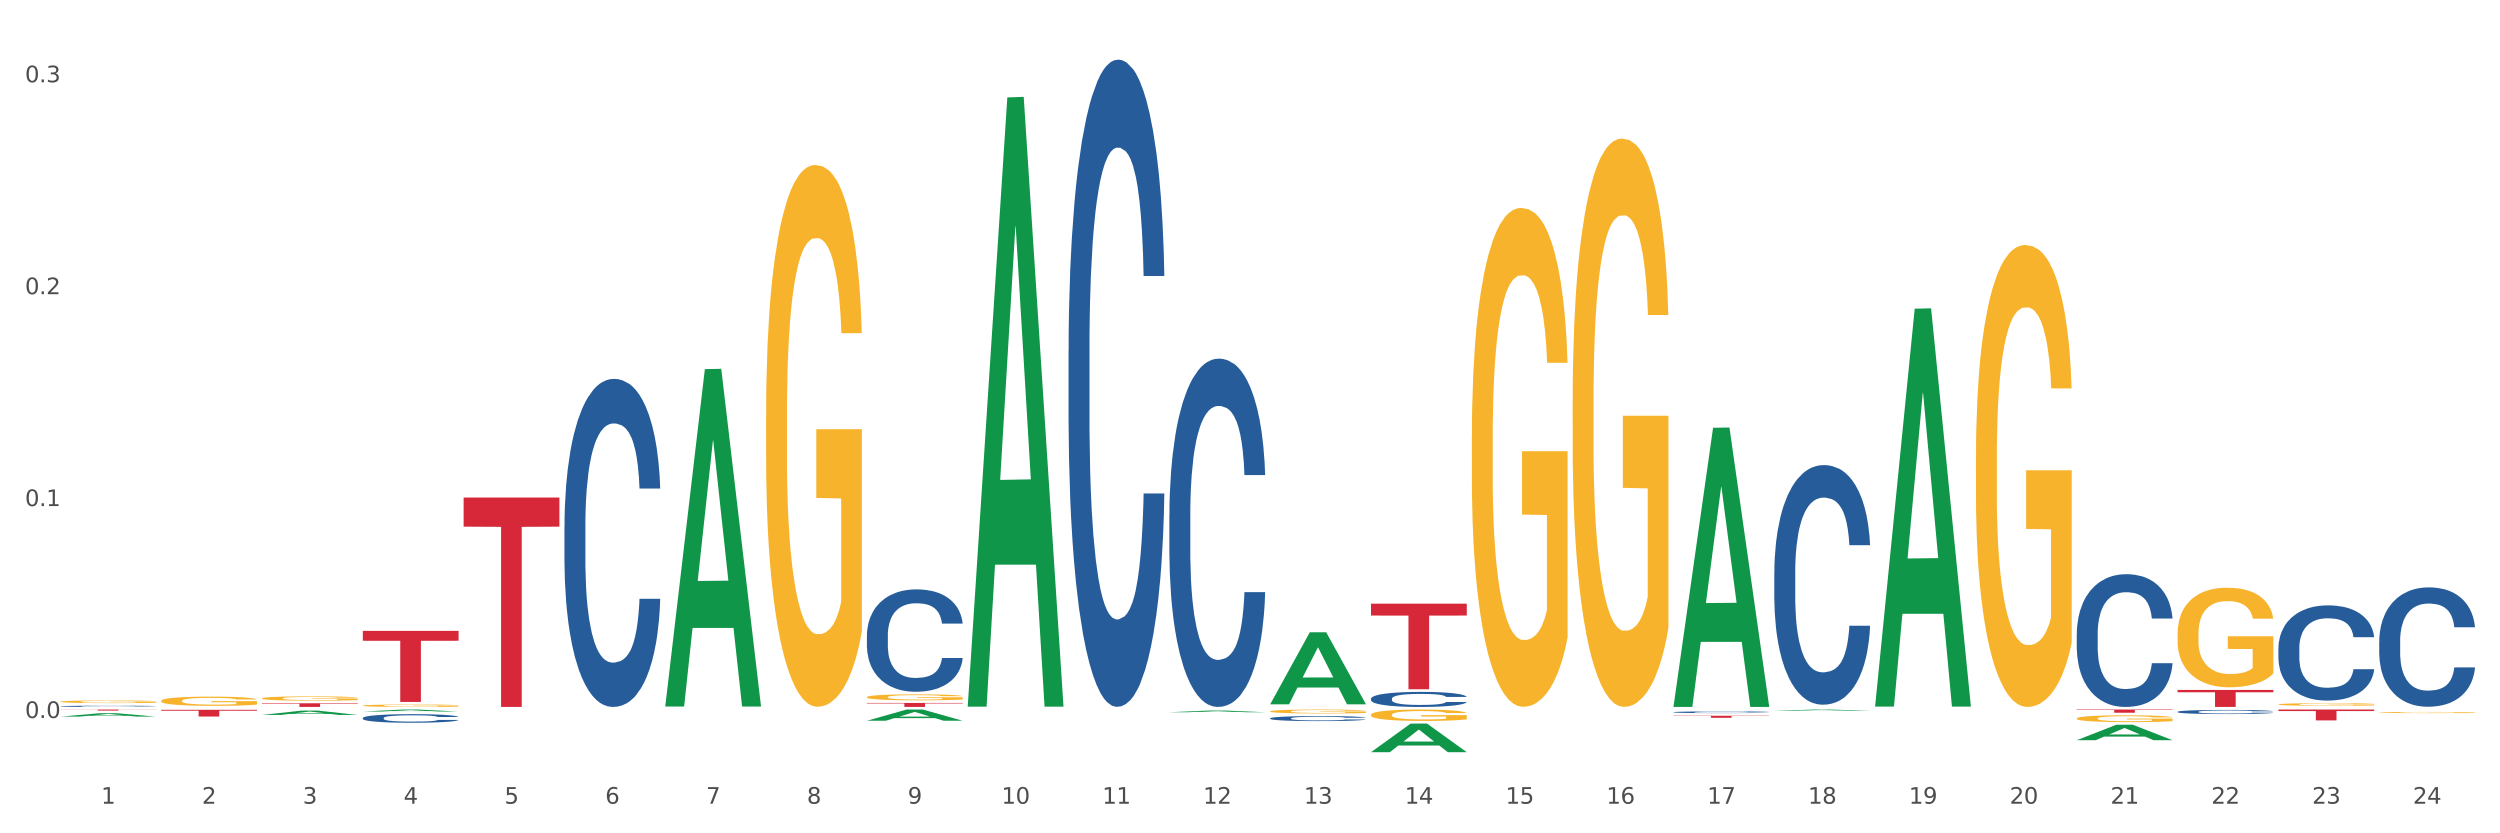 <?xml version="1.0" encoding="utf-8" standalone="no"?>
<!DOCTYPE svg PUBLIC "-//W3C//DTD SVG 1.1//EN"
  "http://www.w3.org/Graphics/SVG/1.1/DTD/svg11.dtd">
<svg xmlns:xlink="http://www.w3.org/1999/xlink" width="1080pt" height="360pt" viewBox="0 0 1080 360" xmlns="http://www.w3.org/2000/svg" version="1.1">
 <rect x="0" y="0" width="1080" height="360" fill="#333333" stroke="none"/>
 <defs>
  <style type="text/css">*{stroke-linejoin: round; stroke-linecap: butt}</style>
 </defs>
 <g id="figure_1">
  <g id="patch_1">
   <path d="M 0 360 
L 1080 360 
L 1080 0 
L 0 0 
z
" style="fill: #ffffff; stroke: #ffffff; stroke-linejoin: miter"/>
  </g>
  <g id="axes_1">
   <g id="matplotlib.axis_1">
    <g id="xtick_1">
     <g id="text_1">
      <!-- 1 -->
      <g style="fill: #4d4d4d" transform="translate(43.701 347.204) scale(0.096 -0.096)">
       <defs>
        <path id="DejaVuSans-31" d="M 794 531 
L 1825 531 
L 1825 4091 
L 703 3866 
L 703 4441 
L 1819 4666 
L 2450 4666 
L 2450 531 
L 3481 531 
L 3481 0 
L 794 0 
L 794 531 
z
" transform="scale(0.016)"/>
       </defs>
       <use xlink:href="#DejaVuSans-31"/>
      </g>
     </g>
    </g>
    <g id="xtick_2">
     <g id="text_2">
      <!-- 2 -->
      <g style="fill: #4d4d4d" transform="translate(87.256 347.204) scale(0.096 -0.096)">
       <defs>
        <path id="DejaVuSans-32" d="M 1228 531 
L 3431 531 
L 3431 0 
L 469 0 
L 469 531 
Q 828 903 1448 1529 
Q 2069 2156 2228 2338 
Q 2531 2678 2651 2914 
Q 2772 3150 2772 3378 
Q 2772 3750 2511 3984 
Q 2250 4219 1831 4219 
Q 1534 4219 1204 4116 
Q 875 4013 500 3803 
L 500 4441 
Q 881 4594 1212 4672 
Q 1544 4750 1819 4750 
Q 2544 4750 2975 4387 
Q 3406 4025 3406 3419 
Q 3406 3131 3298 2873 
Q 3191 2616 2906 2266 
Q 2828 2175 2409 1742 
Q 1991 1309 1228 531 
z
" transform="scale(0.016)"/>
       </defs>
       <use xlink:href="#DejaVuSans-32"/>
      </g>
     </g>
    </g>
    <g id="xtick_3">
     <g id="text_3">
      <!-- 3 -->
      <g style="fill: #4d4d4d" transform="translate(130.811 347.204) scale(0.096 -0.096)">
       <defs>
        <path id="DejaVuSans-33" d="M 2597 2516 
Q 3050 2419 3304 2112 
Q 3559 1806 3559 1356 
Q 3559 666 3084 287 
Q 2609 -91 1734 -91 
Q 1441 -91 1130 -33 
Q 819 25 488 141 
L 488 750 
Q 750 597 1062 519 
Q 1375 441 1716 441 
Q 2309 441 2620 675 
Q 2931 909 2931 1356 
Q 2931 1769 2642 2001 
Q 2353 2234 1838 2234 
L 1294 2234 
L 1294 2753 
L 1863 2753 
Q 2328 2753 2575 2939 
Q 2822 3125 2822 3475 
Q 2822 3834 2567 4026 
Q 2313 4219 1838 4219 
Q 1578 4219 1281 4162 
Q 984 4106 628 3988 
L 628 4550 
Q 988 4650 1302 4700 
Q 1616 4750 1894 4750 
Q 2613 4750 3031 4423 
Q 3450 4097 3450 3541 
Q 3450 3153 3228 2886 
Q 3006 2619 2597 2516 
z
" transform="scale(0.016)"/>
       </defs>
       <use xlink:href="#DejaVuSans-33"/>
      </g>
     </g>
    </g>
    <g id="xtick_4">
     <g id="text_4">
      <!-- 4 -->
      <g style="fill: #4d4d4d" transform="translate(174.365 347.204) scale(0.096 -0.096)">
       <defs>
        <path id="DejaVuSans-34" d="M 2419 4116 
L 825 1625 
L 2419 1625 
L 2419 4116 
z
M 2253 4666 
L 3047 4666 
L 3047 1625 
L 3713 1625 
L 3713 1100 
L 3047 1100 
L 3047 0 
L 2419 0 
L 2419 1100 
L 313 1100 
L 313 1709 
L 2253 4666 
z
" transform="scale(0.016)"/>
       </defs>
       <use xlink:href="#DejaVuSans-34"/>
      </g>
     </g>
    </g>
    <g id="xtick_5">
     <g id="text_5">
      <!-- 5 -->
      <g style="fill: #4d4d4d" transform="translate(217.92 347.204) scale(0.096 -0.096)">
       <defs>
        <path id="DejaVuSans-35" d="M 691 4666 
L 3169 4666 
L 3169 4134 
L 1269 4134 
L 1269 2991 
Q 1406 3038 1543 3061 
Q 1681 3084 1819 3084 
Q 2600 3084 3056 2656 
Q 3513 2228 3513 1497 
Q 3513 744 3044 326 
Q 2575 -91 1722 -91 
Q 1428 -91 1123 -41 
Q 819 9 494 109 
L 494 744 
Q 775 591 1075 516 
Q 1375 441 1709 441 
Q 2250 441 2565 725 
Q 2881 1009 2881 1497 
Q 2881 1984 2565 2268 
Q 2250 2553 1709 2553 
Q 1456 2553 1204 2497 
Q 953 2441 691 2322 
L 691 4666 
z
" transform="scale(0.016)"/>
       </defs>
       <use xlink:href="#DejaVuSans-35"/>
      </g>
     </g>
    </g>
    <g id="xtick_6">
     <g id="text_6">
      <!-- 6 -->
      <g style="fill: #4d4d4d" transform="translate(261.475 347.204) scale(0.096 -0.096)">
       <defs>
        <path id="DejaVuSans-36" d="M 2113 2584 
Q 1688 2584 1439 2293 
Q 1191 2003 1191 1497 
Q 1191 994 1439 701 
Q 1688 409 2113 409 
Q 2538 409 2786 701 
Q 3034 994 3034 1497 
Q 3034 2003 2786 2293 
Q 2538 2584 2113 2584 
z
M 3366 4563 
L 3366 3988 
Q 3128 4100 2886 4159 
Q 2644 4219 2406 4219 
Q 1781 4219 1451 3797 
Q 1122 3375 1075 2522 
Q 1259 2794 1537 2939 
Q 1816 3084 2150 3084 
Q 2853 3084 3261 2657 
Q 3669 2231 3669 1497 
Q 3669 778 3244 343 
Q 2819 -91 2113 -91 
Q 1303 -91 875 529 
Q 447 1150 447 2328 
Q 447 3434 972 4092 
Q 1497 4750 2381 4750 
Q 2619 4750 2861 4703 
Q 3103 4656 3366 4563 
z
" transform="scale(0.016)"/>
       </defs>
       <use xlink:href="#DejaVuSans-36"/>
      </g>
     </g>
    </g>
    <g id="xtick_7">
     <g id="text_7">
      <!-- 7 -->
      <g style="fill: #4d4d4d" transform="translate(305.029 347.204) scale(0.096 -0.096)">
       <defs>
        <path id="DejaVuSans-37" d="M 525 4666 
L 3525 4666 
L 3525 4397 
L 1831 0 
L 1172 0 
L 2766 4134 
L 525 4134 
L 525 4666 
z
" transform="scale(0.016)"/>
       </defs>
       <use xlink:href="#DejaVuSans-37"/>
      </g>
     </g>
    </g>
    <g id="xtick_8">
     <g id="text_8">
      <!-- 8 -->
      <g style="fill: #4d4d4d" transform="translate(348.584 347.204) scale(0.096 -0.096)">
       <defs>
        <path id="DejaVuSans-38" d="M 2034 2216 
Q 1584 2216 1326 1975 
Q 1069 1734 1069 1313 
Q 1069 891 1326 650 
Q 1584 409 2034 409 
Q 2484 409 2743 651 
Q 3003 894 3003 1313 
Q 3003 1734 2745 1975 
Q 2488 2216 2034 2216 
z
M 1403 2484 
Q 997 2584 770 2862 
Q 544 3141 544 3541 
Q 544 4100 942 4425 
Q 1341 4750 2034 4750 
Q 2731 4750 3128 4425 
Q 3525 4100 3525 3541 
Q 3525 3141 3298 2862 
Q 3072 2584 2669 2484 
Q 3125 2378 3379 2068 
Q 3634 1759 3634 1313 
Q 3634 634 3220 271 
Q 2806 -91 2034 -91 
Q 1263 -91 848 271 
Q 434 634 434 1313 
Q 434 1759 690 2068 
Q 947 2378 1403 2484 
z
M 1172 3481 
Q 1172 3119 1398 2916 
Q 1625 2713 2034 2713 
Q 2441 2713 2670 2916 
Q 2900 3119 2900 3481 
Q 2900 3844 2670 4047 
Q 2441 4250 2034 4250 
Q 1625 4250 1398 4047 
Q 1172 3844 1172 3481 
z
" transform="scale(0.016)"/>
       </defs>
       <use xlink:href="#DejaVuSans-38"/>
      </g>
     </g>
    </g>
    <g id="xtick_9">
     <g id="text_9">
      <!-- 9 -->
      <g style="fill: #4d4d4d" transform="translate(392.138 347.204) scale(0.096 -0.096)">
       <defs>
        <path id="DejaVuSans-39" d="M 703 97 
L 703 672 
Q 941 559 1184 500 
Q 1428 441 1663 441 
Q 2288 441 2617 861 
Q 2947 1281 2994 2138 
Q 2813 1869 2534 1725 
Q 2256 1581 1919 1581 
Q 1219 1581 811 2004 
Q 403 2428 403 3163 
Q 403 3881 828 4315 
Q 1253 4750 1959 4750 
Q 2769 4750 3195 4129 
Q 3622 3509 3622 2328 
Q 3622 1225 3098 567 
Q 2575 -91 1691 -91 
Q 1453 -91 1209 -44 
Q 966 3 703 97 
z
M 1959 2075 
Q 2384 2075 2632 2365 
Q 2881 2656 2881 3163 
Q 2881 3666 2632 3958 
Q 2384 4250 1959 4250 
Q 1534 4250 1286 3958 
Q 1038 3666 1038 3163 
Q 1038 2656 1286 2365 
Q 1534 2075 1959 2075 
z
" transform="scale(0.016)"/>
       </defs>
       <use xlink:href="#DejaVuSans-39"/>
      </g>
     </g>
    </g>
    <g id="xtick_10">
     <g id="text_10">
      <!-- 10 -->
      <g style="fill: #4d4d4d" transform="translate(432.639 347.204) scale(0.096 -0.096)">
       <defs>
        <path id="DejaVuSans-30" d="M 2034 4250 
Q 1547 4250 1301 3770 
Q 1056 3291 1056 2328 
Q 1056 1369 1301 889 
Q 1547 409 2034 409 
Q 2525 409 2770 889 
Q 3016 1369 3016 2328 
Q 3016 3291 2770 3770 
Q 2525 4250 2034 4250 
z
M 2034 4750 
Q 2819 4750 3233 4129 
Q 3647 3509 3647 2328 
Q 3647 1150 3233 529 
Q 2819 -91 2034 -91 
Q 1250 -91 836 529 
Q 422 1150 422 2328 
Q 422 3509 836 4129 
Q 1250 4750 2034 4750 
z
" transform="scale(0.016)"/>
       </defs>
       <use xlink:href="#DejaVuSans-31"/>
       <use xlink:href="#DejaVuSans-30" transform="translate(63.623 0)"/>
      </g>
     </g>
    </g>
    <g id="xtick_11">
     <g id="text_11">
      <!-- 11 -->
      <g style="fill: #4d4d4d" transform="translate(476.194 347.204) scale(0.096 -0.096)">
       <use xlink:href="#DejaVuSans-31"/>
       <use xlink:href="#DejaVuSans-31" transform="translate(63.623 0)"/>
      </g>
     </g>
    </g>
    <g id="xtick_12">
     <g id="text_12">
      <!-- 12 -->
      <g style="fill: #4d4d4d" transform="translate(519.748 347.204) scale(0.096 -0.096)">
       <use xlink:href="#DejaVuSans-31"/>
       <use xlink:href="#DejaVuSans-32" transform="translate(63.623 0)"/>
      </g>
     </g>
    </g>
    <g id="xtick_13">
     <g id="text_13">
      <!-- 13 -->
      <g style="fill: #4d4d4d" transform="translate(563.303 347.204) scale(0.096 -0.096)">
       <use xlink:href="#DejaVuSans-31"/>
       <use xlink:href="#DejaVuSans-33" transform="translate(63.623 0)"/>
      </g>
     </g>
    </g>
    <g id="xtick_14">
     <g id="text_14">
      <!-- 14 -->
      <g style="fill: #4d4d4d" transform="translate(606.857 347.204) scale(0.096 -0.096)">
       <use xlink:href="#DejaVuSans-31"/>
       <use xlink:href="#DejaVuSans-34" transform="translate(63.623 0)"/>
      </g>
     </g>
    </g>
    <g id="xtick_15">
     <g id="text_15">
      <!-- 15 -->
      <g style="fill: #4d4d4d" transform="translate(650.412 347.204) scale(0.096 -0.096)">
       <use xlink:href="#DejaVuSans-31"/>
       <use xlink:href="#DejaVuSans-35" transform="translate(63.623 0)"/>
      </g>
     </g>
    </g>
    <g id="xtick_16">
     <g id="text_16">
      <!-- 16 -->
      <g style="fill: #4d4d4d" transform="translate(693.967 347.204) scale(0.096 -0.096)">
       <use xlink:href="#DejaVuSans-31"/>
       <use xlink:href="#DejaVuSans-36" transform="translate(63.623 0)"/>
      </g>
     </g>
    </g>
    <g id="xtick_17">
     <g id="text_17">
      <!-- 17 -->
      <g style="fill: #4d4d4d" transform="translate(737.521 347.204) scale(0.096 -0.096)">
       <use xlink:href="#DejaVuSans-31"/>
       <use xlink:href="#DejaVuSans-37" transform="translate(63.623 0)"/>
      </g>
     </g>
    </g>
    <g id="xtick_18">
     <g id="text_18">
      <!-- 18 -->
      <g style="fill: #4d4d4d" transform="translate(781.076 347.204) scale(0.096 -0.096)">
       <use xlink:href="#DejaVuSans-31"/>
       <use xlink:href="#DejaVuSans-38" transform="translate(63.623 0)"/>
      </g>
     </g>
    </g>
    <g id="xtick_19">
     <g id="text_19">
      <!-- 19 -->
      <g style="fill: #4d4d4d" transform="translate(824.63 347.204) scale(0.096 -0.096)">
       <use xlink:href="#DejaVuSans-31"/>
       <use xlink:href="#DejaVuSans-39" transform="translate(63.623 0)"/>
      </g>
     </g>
    </g>
    <g id="xtick_20">
     <g id="text_20">
      <!-- 20 -->
      <g style="fill: #4d4d4d" transform="translate(868.185 347.204) scale(0.096 -0.096)">
       <use xlink:href="#DejaVuSans-32"/>
       <use xlink:href="#DejaVuSans-30" transform="translate(63.623 0)"/>
      </g>
     </g>
    </g>
    <g id="xtick_21">
     <g id="text_21">
      <!-- 21 -->
      <g style="fill: #4d4d4d" transform="translate(911.74 347.204) scale(0.096 -0.096)">
       <use xlink:href="#DejaVuSans-32"/>
       <use xlink:href="#DejaVuSans-31" transform="translate(63.623 0)"/>
      </g>
     </g>
    </g>
    <g id="xtick_22">
     <g id="text_22">
      <!-- 22 -->
      <g style="fill: #4d4d4d" transform="translate(955.294 347.204) scale(0.096 -0.096)">
       <use xlink:href="#DejaVuSans-32"/>
       <use xlink:href="#DejaVuSans-32" transform="translate(63.623 0)"/>
      </g>
     </g>
    </g>
    <g id="xtick_23">
     <g id="text_23">
      <!-- 23 -->
      <g style="fill: #4d4d4d" transform="translate(998.849 347.204) scale(0.096 -0.096)">
       <use xlink:href="#DejaVuSans-32"/>
       <use xlink:href="#DejaVuSans-33" transform="translate(63.623 0)"/>
      </g>
     </g>
    </g>
    <g id="xtick_24">
     <g id="text_24">
      <!-- 24 -->
      <g style="fill: #4d4d4d" transform="translate(1042.404 347.204) scale(0.096 -0.096)">
       <use xlink:href="#DejaVuSans-32"/>
       <use xlink:href="#DejaVuSans-34" transform="translate(63.623 0)"/>
      </g>
     </g>
    </g>
    <g id="xtick_25"/>
    <g id="xtick_26"/>
    <g id="xtick_27"/>
    <g id="xtick_28"/>
    <g id="xtick_29"/>
    <g id="xtick_30"/>
    <g id="xtick_31"/>
    <g id="xtick_32"/>
    <g id="xtick_33"/>
    <g id="xtick_34"/>
    <g id="xtick_35"/>
    <g id="xtick_36"/>
    <g id="xtick_37"/>
    <g id="xtick_38"/>
    <g id="xtick_39"/>
    <g id="xtick_40"/>
    <g id="xtick_41"/>
    <g id="xtick_42"/>
    <g id="xtick_43"/>
    <g id="xtick_44"/>
    <g id="xtick_45"/>
    <g id="xtick_46"/>
    <g id="xtick_47"/>
   </g>
   <g id="matplotlib.axis_2">
    <g id="ytick_1">
     <g id="text_25">
      <!-- 0.0 -->
      <g style="fill: #4d4d4d" transform="translate(10.8 310.173) scale(0.096 -0.096)">
       <defs>
        <path id="DejaVuSans-2e" d="M 684 794 
L 1344 794 
L 1344 0 
L 684 0 
L 684 794 
z
" transform="scale(0.016)"/>
       </defs>
       <use xlink:href="#DejaVuSans-30"/>
       <use xlink:href="#DejaVuSans-2e" transform="translate(63.623 0)"/>
       <use xlink:href="#DejaVuSans-30" transform="translate(95.41 0)"/>
      </g>
     </g>
    </g>
    <g id="ytick_2">
     <g id="text_26">
      <!-- 0.1 -->
      <g style="fill: #4d4d4d" transform="translate(10.8 218.63) scale(0.096 -0.096)">
       <use xlink:href="#DejaVuSans-30"/>
       <use xlink:href="#DejaVuSans-2e" transform="translate(63.623 0)"/>
       <use xlink:href="#DejaVuSans-31" transform="translate(95.41 0)"/>
      </g>
     </g>
    </g>
    <g id="ytick_3">
     <g id="text_27">
      <!-- 0.2 -->
      <g style="fill: #4d4d4d" transform="translate(10.8 127.086) scale(0.096 -0.096)">
       <use xlink:href="#DejaVuSans-30"/>
       <use xlink:href="#DejaVuSans-2e" transform="translate(63.623 0)"/>
       <use xlink:href="#DejaVuSans-32" transform="translate(95.41 0)"/>
      </g>
     </g>
    </g>
    <g id="ytick_4">
     <g id="text_28">
      <!-- 0.3 -->
      <g style="fill: #4d4d4d" transform="translate(10.8 35.542) scale(0.096 -0.096)">
       <use xlink:href="#DejaVuSans-30"/>
       <use xlink:href="#DejaVuSans-2e" transform="translate(63.623 0)"/>
       <use xlink:href="#DejaVuSans-33" transform="translate(95.41 0)"/>
      </g>
     </g>
    </g>
    <g id="ytick_5"/>
    <g id="ytick_6"/>
    <g id="ytick_7"/>
   </g>
   <g id="PolyCollection_1">
    <path d="M 374.504 311.362 
L 374.547 311.358 
L 391.609 306.531 
L 398.69 306.526 
L 415.881 311.371 
L 407.691 311.371 
L 403.98 310.243 
L 386.362 310.243 
L 386.234 310.261 
L 382.651 311.371 
L 374.504 311.371 
L 374.504 311.362 
L 388.581 309.57 
L 401.761 309.565 
L 395.235 307.559 
L 395.15 307.55 
L 395.064 307.563 
L 388.538 309.565 
L 388.581 309.57 
L 374.504 311.362 
z
" clip-path="url(#p564d424c88)" style="fill: #109648"/>
    <path d="M 418.059 304.791 
L 418.101 304.544 
L 435.164 42.081 
L 442.245 41.834 
L 459.435 305.286 
L 451.245 305.286 
L 447.534 243.937 
L 429.917 243.937 
L 429.789 244.927 
L 426.206 305.286 
L 418.059 305.286 
L 418.059 304.791 
L 432.135 207.326 
L 445.316 207.079 
L 438.79 97.987 
L 438.704 97.493 
L 438.619 98.235 
L 432.093 207.079 
L 432.135 207.326 
L 418.059 304.791 
z
" clip-path="url(#p564d424c88)" style="fill: #109648"/>
    <path d="M 505.168 307.685 
L 505.21 307.684 
L 522.273 306.952 
L 529.354 306.951 
L 546.545 307.686 
L 538.355 307.686 
L 534.643 307.515 
L 517.026 307.515 
L 516.898 307.518 
L 513.315 307.686 
L 505.168 307.686 
L 505.168 307.685 
L 519.244 307.413 
L 532.425 307.412 
L 525.899 307.108 
L 525.814 307.106 
L 525.728 307.108 
L 519.202 307.412 
L 519.244 307.413 
L 505.168 307.685 
z
" clip-path="url(#p564d424c88)" style="fill: #109648"/>
    <path d="M 548.722 304.202 
L 548.765 304.172 
L 565.828 273.153 
L 572.909 273.124 
L 590.099 304.26 
L 581.909 304.26 
L 578.198 297.01 
L 560.581 297.01 
L 560.453 297.127 
L 556.87 304.26 
L 548.722 304.26 
L 548.722 304.202 
L 562.799 292.683 
L 575.98 292.653 
L 569.453 279.761 
L 569.368 279.702 
L 569.283 279.79 
L 562.756 292.653 
L 562.799 292.683 
L 548.722 304.202 
z
" clip-path="url(#p564d424c88)" style="fill: #109648"/>
    <path d="M 592.277 324.926 
L 592.32 324.915 
L 609.382 312.585 
L 616.463 312.574 
L 633.654 324.95 
L 625.464 324.95 
L 621.753 322.068 
L 604.136 322.068 
L 604.008 322.114 
L 600.424 324.95 
L 592.277 324.95 
L 592.277 324.926 
L 606.354 320.348 
L 619.535 320.336 
L 613.008 315.212 
L 612.923 315.188 
L 612.837 315.223 
L 606.311 320.336 
L 606.354 320.348 
L 592.277 324.926 
z
" clip-path="url(#p564d424c88)" style="fill: #109648"/>
    <path d="M 810.05 304.915 
L 810.093 304.753 
L 827.155 133.35 
L 834.236 133.188 
L 851.427 305.238 
L 843.237 305.238 
L 839.526 265.174 
L 821.909 265.174 
L 821.781 265.82 
L 818.197 305.238 
L 810.05 305.238 
L 810.05 304.915 
L 824.127 241.265 
L 837.308 241.103 
L 830.781 169.86 
L 830.696 169.537 
L 830.611 170.021 
L 824.084 241.103 
L 824.127 241.265 
L 810.05 304.915 
z
" clip-path="url(#p564d424c88)" style="fill: #109648"/>
    <path d="M 897.159 319.762 
L 897.202 319.756 
L 914.265 313.085 
L 921.346 313.079 
L 938.536 319.774 
L 930.346 319.774 
L 926.635 318.215 
L 909.018 318.215 
L 908.89 318.24 
L 905.307 319.774 
L 897.159 319.774 
L 897.159 319.762 
L 911.236 317.285 
L 924.417 317.278 
L 917.89 314.506 
L 917.805 314.493 
L 917.72 314.512 
L 911.193 317.278 
L 911.236 317.285 
L 897.159 319.762 
z
" clip-path="url(#p564d424c88)" style="fill: #109648"/>
    <path d="M 548.722 305.383 
L 590.099 305.383 
L 590.099 305.386 
L 573.823 305.386 
L 573.823 305.403 
L 564.901 305.403 
L 564.901 305.386 
L 548.722 305.386 
L 548.722 305.383 
L 548.722 305.383 
z
" clip-path="url(#p564d424c88)" style="fill: #d62839"/>
    <path d="M 592.277 260.774 
L 633.654 260.774 
L 633.654 265.916 
L 617.378 265.951 
L 617.378 297.774 
L 608.455 297.774 
L 608.455 265.951 
L 592.277 265.916 
L 592.277 260.809 
L 592.277 260.774 
z
" clip-path="url(#p564d424c88)" style="fill: #d62839"/>
    <path d="M 766.495 307.058 
L 766.538 307.057 
L 783.601 306.527 
L 790.682 306.526 
L 807.872 307.059 
L 799.682 307.059 
L 795.971 306.935 
L 778.354 306.935 
L 778.226 306.937 
L 774.643 307.059 
L 766.495 307.059 
L 766.495 307.058 
L 780.572 306.861 
L 793.753 306.86 
L 787.227 306.64 
L 787.141 306.639 
L 787.056 306.64 
L 780.529 306.86 
L 780.572 306.861 
L 766.495 307.058 
z
" clip-path="url(#p564d424c88)" style="fill: #109648"/>
    <path d="M 722.941 305.176 
L 722.983 305.063 
L 740.046 184.797 
L 747.127 184.683 
L 764.318 305.403 
L 756.128 305.403 
L 752.417 277.292 
L 734.799 277.292 
L 734.671 277.745 
L 731.088 305.403 
L 722.941 305.403 
L 722.941 305.176 
L 737.017 260.516 
L 750.198 260.402 
L 743.672 210.414 
L 743.587 210.188 
L 743.501 210.528 
L 736.975 260.402 
L 737.017 260.516 
L 722.941 305.176 
z
" clip-path="url(#p564d424c88)" style="fill: #109648"/>
    <path d="M 766.495 247.43 
L 766.544 247.335 
L 766.544 244.688 
L 766.691 241.096 
L 767.229 234.478 
L 767.914 229.468 
L 769.088 223.607 
L 769.723 221.149 
L 770.555 218.407 
L 772.267 213.964 
L 774.223 210.183 
L 775.592 208.103 
L 776.62 206.78 
L 778.918 204.416 
L 780.239 203.376 
L 781.608 202.525 
L 782.782 201.958 
L 784.738 201.297 
L 786.304 201.013 
L 788.113 200.918 
L 789.629 201.013 
L 791.635 201.391 
L 794.569 202.525 
L 795.694 203.187 
L 797.21 204.322 
L 798.775 205.834 
L 800.047 207.347 
L 801.514 209.521 
L 803.03 212.357 
L 804.498 215.949 
L 805.525 219.258 
L 806.356 222.756 
L 807.09 227.01 
L 807.628 231.642 
L 807.872 235.518 
L 798.922 235.518 
L 798.677 232.02 
L 798.188 228.239 
L 797.699 225.687 
L 797.161 223.607 
L 796.33 221.243 
L 795.596 219.731 
L 794.373 217.935 
L 793.249 216.8 
L 792.319 216.139 
L 791.194 215.571 
L 788.798 215.004 
L 787.086 215.004 
L 786.01 215.193 
L 784.69 215.666 
L 783.565 216.328 
L 782.244 217.462 
L 781.217 218.691 
L 780.19 220.298 
L 779.603 221.433 
L 778.723 223.512 
L 778.136 225.214 
L 777.353 228.145 
L 776.913 230.224 
L 776.13 235.613 
L 775.788 239.583 
L 775.641 242.325 
L 775.544 245.35 
L 775.544 260.097 
L 775.837 266.715 
L 776.082 269.551 
L 776.473 272.765 
L 777.206 276.925 
L 778.282 280.99 
L 779.407 283.92 
L 780.337 285.716 
L 781.217 287.04 
L 782.097 288.08 
L 783.173 289.025 
L 784.054 289.592 
L 785.374 290.16 
L 786.939 290.443 
L 788.162 290.443 
L 790.656 289.971 
L 791.781 289.498 
L 792.857 288.836 
L 794.031 287.796 
L 794.96 286.662 
L 795.498 285.811 
L 796.379 284.015 
L 797.063 282.124 
L 797.65 279.95 
L 798.042 278.059 
L 798.482 275.223 
L 798.824 272.009 
L 798.922 270.307 
L 807.872 270.307 
L 807.677 273.711 
L 807.334 277.019 
L 806.65 281.462 
L 806.112 284.015 
L 805.28 287.135 
L 804.4 289.782 
L 803.177 292.712 
L 802.052 294.886 
L 800.878 296.777 
L 799.607 298.479 
L 797.308 300.842 
L 796.477 301.504 
L 794.716 302.638 
L 793.346 303.3 
L 791.341 303.962 
L 789.287 304.34 
L 787.135 304.434 
L 785.228 304.245 
L 783.124 303.678 
L 781.804 303.111 
L 780.337 302.26 
L 778.625 300.937 
L 777.011 299.33 
L 775.495 297.439 
L 774.076 295.265 
L 772.756 292.807 
L 771.044 288.742 
L 769.772 284.771 
L 768.843 281.084 
L 768.207 277.965 
L 767.571 273.994 
L 767.229 271.253 
L 766.691 264.635 
L 766.495 258.49 
L 766.495 247.43 
z
" clip-path="url(#p564d424c88)" style="fill: #255c99"/>
    <path d="M 1027.823 276.916 
L 1027.872 276.869 
L 1027.872 275.55 
L 1028.019 273.76 
L 1028.557 270.464 
L 1029.241 267.968 
L 1030.415 265.048 
L 1031.051 263.823 
L 1031.883 262.457 
L 1033.594 260.244 
L 1035.551 258.36 
L 1036.92 257.324 
L 1037.947 256.665 
L 1040.246 255.487 
L 1041.567 254.969 
L 1042.936 254.545 
L 1044.11 254.263 
L 1046.066 253.933 
L 1047.631 253.792 
L 1049.441 253.745 
L 1050.957 253.792 
L 1052.962 253.98 
L 1055.897 254.545 
L 1057.022 254.875 
L 1058.538 255.44 
L 1060.103 256.194 
L 1061.375 256.947 
L 1062.842 258.03 
L 1064.358 259.443 
L 1065.825 261.233 
L 1066.852 262.881 
L 1067.684 264.624 
L 1068.417 266.743 
L 1068.955 269.051 
L 1069.2 270.982 
L 1060.25 270.982 
L 1060.005 269.239 
L 1059.516 267.355 
L 1059.027 266.084 
L 1058.489 265.048 
L 1057.658 263.87 
L 1056.924 263.117 
L 1055.701 262.222 
L 1054.576 261.657 
L 1053.647 261.327 
L 1052.522 261.045 
L 1050.126 260.762 
L 1048.414 260.762 
L 1047.338 260.856 
L 1046.017 261.092 
L 1044.892 261.421 
L 1043.572 261.986 
L 1042.545 262.599 
L 1041.518 263.399 
L 1040.931 263.964 
L 1040.05 265.001 
L 1039.463 265.848 
L 1038.681 267.308 
L 1038.241 268.344 
L 1037.458 271.029 
L 1037.116 273.007 
L 1036.969 274.373 
L 1036.871 275.88 
L 1036.871 283.226 
L 1037.165 286.523 
L 1037.409 287.936 
L 1037.801 289.537 
L 1038.534 291.609 
L 1039.61 293.635 
L 1040.735 295.094 
L 1041.664 295.989 
L 1042.545 296.649 
L 1043.425 297.167 
L 1044.501 297.638 
L 1045.381 297.92 
L 1046.702 298.203 
L 1048.267 298.344 
L 1049.49 298.344 
L 1051.984 298.109 
L 1053.109 297.873 
L 1054.185 297.543 
L 1055.359 297.025 
L 1056.288 296.46 
L 1056.826 296.036 
L 1057.706 295.142 
L 1058.391 294.2 
L 1058.978 293.116 
L 1059.369 292.175 
L 1059.81 290.762 
L 1060.152 289.16 
L 1060.25 288.313 
L 1069.2 288.313 
L 1069.004 290.008 
L 1068.662 291.657 
L 1067.977 293.87 
L 1067.439 295.142 
L 1066.608 296.696 
L 1065.727 298.014 
L 1064.505 299.474 
L 1063.38 300.558 
L 1062.206 301.499 
L 1060.934 302.347 
L 1058.636 303.525 
L 1057.804 303.854 
L 1056.044 304.419 
L 1054.674 304.749 
L 1052.669 305.079 
L 1050.615 305.267 
L 1048.463 305.314 
L 1046.555 305.22 
L 1044.452 304.937 
L 1043.132 304.655 
L 1041.664 304.231 
L 1039.953 303.572 
L 1038.339 302.771 
L 1036.822 301.829 
L 1035.404 300.746 
L 1034.083 299.521 
L 1032.372 297.496 
L 1031.1 295.518 
L 1030.171 293.682 
L 1029.535 292.127 
L 1028.899 290.149 
L 1028.557 288.784 
L 1028.019 285.487 
L 1027.823 282.426 
L 1027.823 276.916 
z
" clip-path="url(#p564d424c88)" style="fill: #255c99"/>
    <path d="M 984.269 280.002 
L 984.317 279.964 
L 984.317 278.912 
L 984.464 277.485 
L 985.002 274.855 
L 985.687 272.864 
L 986.861 270.535 
L 987.496 269.558 
L 988.328 268.469 
L 990.04 266.703 
L 991.996 265.201 
L 993.366 264.374 
L 994.393 263.848 
L 996.691 262.909 
L 998.012 262.496 
L 999.381 262.158 
L 1000.555 261.932 
L 1002.512 261.669 
L 1004.077 261.557 
L 1005.886 261.519 
L 1007.402 261.557 
L 1009.408 261.707 
L 1012.342 262.158 
L 1013.467 262.421 
L 1014.983 262.872 
L 1016.548 263.473 
L 1017.82 264.074 
L 1019.287 264.938 
L 1020.803 266.065 
L 1022.271 267.492 
L 1023.298 268.807 
L 1024.129 270.197 
L 1024.863 271.888 
L 1025.401 273.728 
L 1025.645 275.269 
L 1016.695 275.269 
L 1016.451 273.879 
L 1015.961 272.376 
L 1015.472 271.362 
L 1014.934 270.535 
L 1014.103 269.596 
L 1013.369 268.995 
L 1012.147 268.281 
L 1011.022 267.83 
L 1010.092 267.567 
L 1008.967 267.342 
L 1006.571 267.117 
L 1004.859 267.117 
L 1003.783 267.192 
L 1002.463 267.38 
L 1001.338 267.643 
L 1000.017 268.093 
L 998.99 268.582 
L 997.963 269.22 
L 997.376 269.671 
L 996.496 270.498 
L 995.909 271.174 
L 995.126 272.338 
L 994.686 273.165 
L 993.904 275.306 
L 993.561 276.884 
L 993.414 277.973 
L 993.317 279.175 
L 993.317 285.036 
L 993.61 287.665 
L 993.855 288.792 
L 994.246 290.07 
L 994.98 291.723 
L 996.056 293.338 
L 997.18 294.503 
L 998.11 295.216 
L 998.99 295.742 
L 999.87 296.156 
L 1000.946 296.531 
L 1001.827 296.757 
L 1003.147 296.982 
L 1004.712 297.095 
L 1005.935 297.095 
L 1008.429 296.907 
L 1009.554 296.719 
L 1010.63 296.456 
L 1011.804 296.043 
L 1012.733 295.592 
L 1013.271 295.254 
L 1014.152 294.54 
L 1014.837 293.789 
L 1015.423 292.925 
L 1015.815 292.173 
L 1016.255 291.046 
L 1016.597 289.769 
L 1016.695 289.093 
L 1025.645 289.093 
L 1025.45 290.445 
L 1025.107 291.76 
L 1024.423 293.526 
L 1023.885 294.54 
L 1023.053 295.78 
L 1022.173 296.832 
L 1020.95 297.996 
L 1019.825 298.86 
L 1018.651 299.612 
L 1017.38 300.288 
L 1015.081 301.227 
L 1014.25 301.49 
L 1012.489 301.941 
L 1011.119 302.204 
L 1009.114 302.467 
L 1007.06 302.617 
L 1004.908 302.655 
L 1003.001 302.579 
L 1000.898 302.354 
L 999.577 302.129 
L 998.11 301.791 
L 996.398 301.265 
L 994.784 300.626 
L 993.268 299.875 
L 991.849 299.011 
L 990.529 298.034 
L 988.817 296.418 
L 987.545 294.841 
L 986.616 293.376 
L 985.98 292.136 
L 985.344 290.558 
L 985.002 289.469 
L 984.464 286.839 
L 984.269 284.397 
L 984.269 280.002 
z
" clip-path="url(#p564d424c88)" style="fill: #255c99"/>
    <path d="M 897.159 273.82 
L 897.208 273.768 
L 897.208 272.301 
L 897.355 270.311 
L 897.893 266.645 
L 898.578 263.869 
L 899.751 260.622 
L 900.387 259.26 
L 901.219 257.741 
L 902.931 255.279 
L 904.887 253.184 
L 906.256 252.032 
L 907.283 251.299 
L 909.582 249.989 
L 910.903 249.413 
L 912.272 248.942 
L 913.446 248.628 
L 915.402 248.261 
L 916.967 248.104 
L 918.777 248.051 
L 920.293 248.104 
L 922.298 248.313 
L 925.233 248.942 
L 926.358 249.308 
L 927.874 249.937 
L 929.439 250.775 
L 930.711 251.613 
L 932.178 252.818 
L 933.694 254.389 
L 935.161 256.379 
L 936.189 258.212 
L 937.02 260.15 
L 937.754 262.507 
L 938.292 265.074 
L 938.536 267.221 
L 929.586 267.221 
L 929.341 265.283 
L 928.852 263.188 
L 928.363 261.774 
L 927.825 260.622 
L 926.994 259.312 
L 926.26 258.474 
L 925.037 257.479 
L 923.912 256.851 
L 922.983 256.484 
L 921.858 256.17 
L 919.462 255.855 
L 917.75 255.855 
L 916.674 255.96 
L 915.353 256.222 
L 914.228 256.589 
L 912.908 257.217 
L 911.881 257.898 
L 910.854 258.788 
L 910.267 259.417 
L 909.386 260.569 
L 908.8 261.512 
L 908.017 263.136 
L 907.577 264.288 
L 906.794 267.273 
L 906.452 269.473 
L 906.305 270.992 
L 906.207 272.668 
L 906.207 280.839 
L 906.501 284.505 
L 906.745 286.076 
L 907.137 287.857 
L 907.87 290.162 
L 908.946 292.414 
L 910.071 294.037 
L 911 295.033 
L 911.881 295.766 
L 912.761 296.342 
L 913.837 296.866 
L 914.718 297.18 
L 916.038 297.494 
L 917.603 297.651 
L 918.826 297.651 
L 921.32 297.389 
L 922.445 297.128 
L 923.521 296.761 
L 924.695 296.185 
L 925.624 295.556 
L 926.162 295.085 
L 927.043 294.09 
L 927.727 293.042 
L 928.314 291.838 
L 928.705 290.79 
L 929.146 289.219 
L 929.488 287.438 
L 929.586 286.495 
L 938.536 286.495 
L 938.341 288.381 
L 937.998 290.214 
L 937.313 292.676 
L 936.775 294.09 
L 935.944 295.818 
L 935.064 297.285 
L 933.841 298.908 
L 932.716 300.113 
L 931.542 301.161 
L 930.271 302.103 
L 927.972 303.413 
L 927.14 303.779 
L 925.38 304.408 
L 924.01 304.774 
L 922.005 305.141 
L 919.951 305.351 
L 917.799 305.403 
L 915.891 305.298 
L 913.788 304.984 
L 912.468 304.67 
L 911 304.198 
L 909.289 303.465 
L 907.675 302.575 
L 906.159 301.527 
L 904.74 300.323 
L 903.42 298.961 
L 901.708 296.709 
L 900.436 294.509 
L 899.507 292.466 
L 898.871 290.738 
L 898.235 288.538 
L 897.893 287.019 
L 897.355 283.353 
L 897.159 279.948 
L 897.159 273.82 
z
" clip-path="url(#p564d424c88)" style="fill: #255c99"/>
    <path d="M 940.714 307.491 
L 940.763 307.489 
L 940.763 307.444 
L 940.91 307.382 
L 941.448 307.268 
L 942.132 307.181 
L 943.306 307.08 
L 943.942 307.038 
L 944.773 306.99 
L 946.485 306.914 
L 948.441 306.848 
L 949.811 306.812 
L 950.838 306.79 
L 953.137 306.749 
L 954.457 306.731 
L 955.827 306.716 
L 957.001 306.706 
L 958.957 306.695 
L 960.522 306.69 
L 962.332 306.688 
L 963.848 306.69 
L 965.853 306.697 
L 968.788 306.716 
L 969.912 306.728 
L 971.429 306.747 
L 972.994 306.773 
L 974.265 306.799 
L 975.733 306.837 
L 977.249 306.886 
L 978.716 306.948 
L 979.743 307.005 
L 980.575 307.065 
L 981.308 307.139 
L 981.846 307.219 
L 982.091 307.286 
L 973.14 307.286 
L 972.896 307.225 
L 972.407 307.16 
L 971.918 307.116 
L 971.38 307.08 
L 970.548 307.039 
L 969.815 307.013 
L 968.592 306.982 
L 967.467 306.963 
L 966.538 306.951 
L 965.413 306.941 
L 963.016 306.932 
L 961.305 306.932 
L 960.229 306.935 
L 958.908 306.943 
L 957.783 306.954 
L 956.463 306.974 
L 955.435 306.995 
L 954.408 307.023 
L 953.821 307.042 
L 952.941 307.078 
L 952.354 307.108 
L 951.572 307.158 
L 951.131 307.194 
L 950.349 307.287 
L 950.007 307.356 
L 949.86 307.403 
L 949.762 307.455 
L 949.762 307.71 
L 950.055 307.824 
L 950.3 307.873 
L 950.691 307.928 
L 951.425 308 
L 952.501 308.07 
L 953.626 308.121 
L 954.555 308.152 
L 955.435 308.175 
L 956.316 308.193 
L 957.392 308.209 
L 958.272 308.219 
L 959.593 308.228 
L 961.158 308.233 
L 962.381 308.233 
L 964.875 308.225 
L 966 308.217 
L 967.076 308.206 
L 968.25 308.188 
L 969.179 308.168 
L 969.717 308.153 
L 970.597 308.122 
L 971.282 308.09 
L 971.869 308.052 
L 972.26 308.02 
L 972.7 307.971 
L 973.043 307.915 
L 973.14 307.886 
L 982.091 307.886 
L 981.895 307.945 
L 981.553 308.002 
L 980.868 308.078 
L 980.33 308.122 
L 979.499 308.176 
L 978.618 308.222 
L 977.396 308.272 
L 976.271 308.31 
L 975.097 308.343 
L 973.825 308.372 
L 971.526 308.413 
L 970.695 308.424 
L 968.934 308.444 
L 967.565 308.455 
L 965.56 308.467 
L 963.505 308.473 
L 961.353 308.475 
L 959.446 308.471 
L 957.343 308.462 
L 956.022 308.452 
L 954.555 308.437 
L 952.843 308.414 
L 951.229 308.387 
L 949.713 308.354 
L 948.295 308.317 
L 946.974 308.274 
L 945.262 308.204 
L 943.991 308.135 
L 943.062 308.072 
L 942.426 308.018 
L 941.79 307.949 
L 941.448 307.902 
L 940.91 307.788 
L 940.714 307.682 
L 940.714 307.491 
z
" clip-path="url(#p564d424c88)" style="fill: #255c99"/>
    <path d="M 722.941 307.661 
L 722.99 307.66 
L 722.99 307.641 
L 723.136 307.615 
L 723.674 307.568 
L 724.359 307.532 
L 725.533 307.489 
L 726.169 307.472 
L 727 307.452 
L 728.712 307.42 
L 730.668 307.392 
L 732.038 307.377 
L 733.065 307.368 
L 735.364 307.351 
L 736.684 307.343 
L 738.054 307.337 
L 739.227 307.333 
L 741.184 307.328 
L 742.749 307.326 
L 744.559 307.326 
L 746.075 307.326 
L 748.08 307.329 
L 751.014 307.337 
L 752.139 307.342 
L 753.656 307.35 
L 755.221 307.361 
L 756.492 307.372 
L 757.96 307.388 
L 759.476 307.408 
L 760.943 307.434 
L 761.97 307.458 
L 762.802 307.483 
L 763.535 307.514 
L 764.073 307.547 
L 764.318 307.575 
L 755.367 307.575 
L 755.123 307.55 
L 754.634 307.523 
L 754.145 307.504 
L 753.607 307.489 
L 752.775 307.472 
L 752.042 307.461 
L 750.819 307.448 
L 749.694 307.44 
L 748.765 307.435 
L 747.64 307.431 
L 745.243 307.427 
L 743.531 307.427 
L 742.455 307.429 
L 741.135 307.432 
L 740.01 307.437 
L 738.689 307.445 
L 737.662 307.454 
L 736.635 307.465 
L 736.048 307.474 
L 735.168 307.489 
L 734.581 307.501 
L 733.799 307.522 
L 733.358 307.537 
L 732.576 307.576 
L 732.234 307.604 
L 732.087 307.624 
L 731.989 307.646 
L 731.989 307.752 
L 732.282 307.8 
L 732.527 307.821 
L 732.918 307.844 
L 733.652 307.874 
L 734.728 307.903 
L 735.853 307.924 
L 736.782 307.937 
L 737.662 307.947 
L 738.543 307.954 
L 739.619 307.961 
L 740.499 307.965 
L 741.82 307.969 
L 743.385 307.971 
L 744.607 307.971 
L 747.102 307.968 
L 748.227 307.964 
L 749.303 307.96 
L 750.476 307.952 
L 751.406 307.944 
L 751.944 307.938 
L 752.824 307.925 
L 753.509 307.911 
L 754.096 307.896 
L 754.487 307.882 
L 754.927 307.861 
L 755.27 307.838 
L 755.367 307.826 
L 764.318 307.826 
L 764.122 307.851 
L 763.78 307.874 
L 763.095 307.906 
L 762.557 307.925 
L 761.726 307.947 
L 760.845 307.966 
L 759.622 307.988 
L 758.498 308.003 
L 757.324 308.017 
L 756.052 308.029 
L 753.753 308.046 
L 752.922 308.051 
L 751.161 308.059 
L 749.792 308.064 
L 747.787 308.069 
L 745.732 308.071 
L 743.58 308.072 
L 741.673 308.071 
L 739.57 308.067 
L 738.249 308.063 
L 736.782 308.056 
L 735.07 308.047 
L 733.456 308.035 
L 731.94 308.022 
L 730.522 308.006 
L 729.201 307.988 
L 727.489 307.959 
L 726.218 307.93 
L 725.288 307.904 
L 724.653 307.881 
L 724.017 307.853 
L 723.674 307.833 
L 723.136 307.785 
L 722.941 307.741 
L 722.941 307.661 
z
" clip-path="url(#p564d424c88)" style="fill: #255c99"/>
    <path d="M 69.622 306.62 
L 110.998 306.62 
L 110.998 307.026 
L 94.722 307.029 
L 94.722 309.54 
L 85.8 309.54 
L 85.8 307.029 
L 69.622 307.026 
L 69.622 306.623 
L 69.622 306.62 
z
" clip-path="url(#p564d424c88)" style="fill: #d62839"/>
    <path d="M 26.067 306.526 
L 67.444 306.526 
L 67.444 306.588 
L 51.168 306.588 
L 51.168 306.972 
L 42.245 306.972 
L 42.245 306.588 
L 26.067 306.588 
L 26.067 306.526 
L 26.067 306.526 
z
" clip-path="url(#p564d424c88)" style="fill: #d62839"/>
    <path d="M 374.504 301.155 
L 374.553 301.152 
L 374.553 301.068 
L 374.65 300.994 
L 375.139 300.818 
L 375.872 300.671 
L 376.409 300.594 
L 376.946 300.53 
L 377.582 300.466 
L 378.363 300.4 
L 379.78 300.304 
L 380.659 300.254 
L 381.734 300.202 
L 383.688 300.127 
L 385.105 300.084 
L 386.57 300.049 
L 388.964 300.006 
L 390.527 299.988 
L 392.188 299.973 
L 394.191 299.964 
L 395.705 299.962 
L 399.027 299.969 
L 401.861 299.99 
L 403.228 300.006 
L 404.987 300.035 
L 405.915 300.054 
L 407.43 300.091 
L 408.993 300.141 
L 410.068 300.183 
L 411.68 300.263 
L 412.901 300.344 
L 414.024 300.443 
L 414.611 300.511 
L 415.05 300.575 
L 415.441 300.648 
L 415.832 300.763 
L 407.039 300.763 
L 406.697 300.681 
L 406.159 300.603 
L 405.378 300.528 
L 404.694 300.48 
L 403.521 300.421 
L 402.447 300.384 
L 401.323 300.355 
L 399.955 300.332 
L 398.881 300.32 
L 397.366 300.311 
L 394.386 300.313 
L 392.383 300.332 
L 391.016 300.355 
L 390.136 300.377 
L 389.355 300.4 
L 388.475 300.433 
L 387.449 300.483 
L 386.717 300.528 
L 385.984 300.584 
L 385.398 300.641 
L 384.86 300.707 
L 384.421 300.778 
L 384.079 300.851 
L 383.786 300.94 
L 383.541 301.089 
L 383.541 301.412 
L 383.639 301.485 
L 383.883 301.582 
L 384.176 301.655 
L 384.665 301.742 
L 385.105 301.801 
L 385.935 301.886 
L 386.863 301.957 
L 387.596 302.001 
L 388.329 302.039 
L 389.599 302.091 
L 391.016 302.133 
L 392.237 302.159 
L 393.898 302.183 
L 395.021 302.192 
L 395.998 302.197 
L 398.392 302.197 
L 400.102 302.19 
L 402.007 302.173 
L 403.473 302.152 
L 404.694 302.126 
L 406.062 302.084 
L 406.941 302.044 
L 406.941 301.551 
L 396.194 301.549 
L 396.194 301.221 
L 415.881 301.221 
L 415.881 302.183 
L 415.05 302.232 
L 414.122 302.277 
L 413.145 302.317 
L 411.68 302.367 
L 409.921 302.414 
L 408.358 302.447 
L 406.697 302.475 
L 404.743 302.501 
L 402.202 302.525 
L 400.639 302.534 
L 398.685 302.541 
L 396.389 302.544 
L 394.386 302.539 
L 392.432 302.527 
L 390.381 302.506 
L 388.378 302.475 
L 386.863 302.445 
L 385.349 302.407 
L 383.737 302.357 
L 382.467 302.31 
L 381.49 302.268 
L 380.415 302.214 
L 379.242 302.143 
L 378.363 302.079 
L 377.582 302.013 
L 376.751 301.928 
L 376.165 301.855 
L 375.579 301.763 
L 375.237 301.695 
L 374.846 301.589 
L 374.553 301.44 
L 374.504 301.155 
z
" clip-path="url(#p564d424c88)" style="fill: #f7b32b"/>
    <path d="M 330.949 179.417 
L 330.998 179.203 
L 330.998 171.507 
L 331.096 164.88 
L 331.584 148.846 
L 332.317 135.592 
L 332.854 128.537 
L 333.392 122.765 
L 334.027 116.993 
L 334.809 111.007 
L 336.225 102.242 
L 337.105 97.753 
L 338.179 93.05 
L 340.133 86.209 
L 341.55 82.361 
L 343.016 79.154 
L 345.409 75.306 
L 346.972 73.596 
L 348.633 72.313 
L 350.636 71.458 
L 352.151 71.244 
L 355.473 71.886 
L 358.306 73.81 
L 359.674 75.306 
L 361.432 77.871 
L 362.361 79.582 
L 363.875 83.002 
L 365.438 87.491 
L 366.513 91.34 
L 368.125 98.608 
L 369.346 105.877 
L 370.47 114.855 
L 371.056 121.055 
L 371.496 126.827 
L 371.887 133.454 
L 372.277 143.929 
L 363.484 143.929 
L 363.142 136.447 
L 362.605 129.392 
L 361.823 122.551 
L 361.139 118.276 
L 359.967 112.931 
L 358.892 109.511 
L 357.769 106.945 
L 356.401 104.808 
L 355.326 103.739 
L 353.812 102.884 
L 350.832 103.097 
L 348.829 104.808 
L 347.461 106.945 
L 346.582 108.869 
L 345.8 111.007 
L 344.921 114 
L 343.895 118.49 
L 343.162 122.551 
L 342.429 127.682 
L 341.843 132.813 
L 341.306 138.799 
L 340.866 145.212 
L 340.524 151.839 
L 340.231 159.963 
L 339.987 173.431 
L 339.987 202.719 
L 340.084 209.346 
L 340.329 218.111 
L 340.622 224.738 
L 341.11 232.648 
L 341.55 237.993 
L 342.38 245.689 
L 343.309 252.102 
L 344.041 256.164 
L 344.774 259.584 
L 346.044 264.287 
L 347.461 268.136 
L 348.682 270.487 
L 350.343 272.625 
L 351.467 273.48 
L 352.444 273.908 
L 354.837 273.908 
L 356.547 273.266 
L 358.452 271.77 
L 359.918 269.846 
L 361.139 267.494 
L 362.507 263.646 
L 363.386 260.012 
L 363.386 215.332 
L 352.639 215.118 
L 352.639 185.403 
L 372.326 185.403 
L 372.326 272.625 
L 371.496 277.114 
L 370.568 281.176 
L 369.591 284.81 
L 368.125 289.3 
L 366.366 293.575 
L 364.803 296.568 
L 363.142 299.134 
L 361.188 301.485 
L 358.648 303.623 
L 357.085 304.478 
L 355.131 305.119 
L 352.835 305.333 
L 350.832 304.906 
L 348.878 303.837 
L 346.826 301.913 
L 344.823 299.134 
L 343.309 296.354 
L 341.794 292.934 
L 340.182 288.445 
L 338.912 284.169 
L 337.935 280.321 
L 336.86 275.404 
L 335.688 268.991 
L 334.809 263.219 
L 334.027 257.233 
L 333.196 249.537 
L 332.61 242.909 
L 332.024 234.572 
L 331.682 228.372 
L 331.291 218.752 
L 330.998 205.284 
L 330.949 179.417 
z
" clip-path="url(#p564d424c88)" style="fill: #f7b32b"/>
    <path d="M 984.269 306.526 
L 1025.645 306.526 
L 1025.645 307.176 
L 1009.369 307.18 
L 1009.369 311.2 
L 1000.447 311.2 
L 1000.447 307.18 
L 984.269 307.176 
L 984.269 306.53 
L 984.269 306.526 
z
" clip-path="url(#p564d424c88)" style="fill: #d62839"/>
    <path d="M 26.067 305.106 
L 26.116 305.105 
L 26.116 305.092 
L 26.263 305.073 
L 26.801 305.039 
L 27.485 305.012 
L 28.659 304.982 
L 29.295 304.969 
L 30.126 304.955 
L 31.838 304.932 
L 33.795 304.912 
L 35.164 304.901 
L 36.191 304.894 
L 38.49 304.882 
L 39.81 304.876 
L 41.18 304.872 
L 42.354 304.869 
L 44.31 304.866 
L 45.875 304.864 
L 47.685 304.864 
L 49.201 304.864 
L 51.206 304.866 
L 54.141 304.872 
L 55.266 304.875 
L 56.782 304.881 
L 58.347 304.889 
L 59.618 304.897 
L 61.086 304.908 
L 62.602 304.923 
L 64.069 304.942 
L 65.096 304.959 
L 65.928 304.977 
L 66.661 305 
L 67.199 305.024 
L 67.444 305.044 
L 58.494 305.044 
L 58.249 305.026 
L 57.76 305.006 
L 57.271 304.993 
L 56.733 304.982 
L 55.901 304.97 
L 55.168 304.962 
L 53.945 304.952 
L 52.82 304.946 
L 51.891 304.943 
L 50.766 304.94 
L 48.369 304.937 
L 46.658 304.937 
L 45.582 304.938 
L 44.261 304.941 
L 43.136 304.944 
L 41.816 304.95 
L 40.789 304.956 
L 39.761 304.965 
L 39.175 304.971 
L 38.294 304.981 
L 37.707 304.99 
L 36.925 305.006 
L 36.485 305.016 
L 35.702 305.044 
L 35.36 305.065 
L 35.213 305.079 
L 35.115 305.095 
L 35.115 305.172 
L 35.409 305.206 
L 35.653 305.221 
L 36.044 305.238 
L 36.778 305.26 
L 37.854 305.281 
L 38.979 305.296 
L 39.908 305.305 
L 40.789 305.312 
L 41.669 305.318 
L 42.745 305.323 
L 43.625 305.326 
L 44.946 305.329 
L 46.511 305.33 
L 47.734 305.33 
L 50.228 305.328 
L 51.353 305.325 
L 52.429 305.322 
L 53.603 305.316 
L 54.532 305.31 
L 55.07 305.306 
L 55.95 305.297 
L 56.635 305.287 
L 57.222 305.275 
L 57.613 305.266 
L 58.053 305.251 
L 58.396 305.234 
L 58.494 305.225 
L 67.444 305.225 
L 67.248 305.243 
L 66.906 305.26 
L 66.221 305.283 
L 65.683 305.297 
L 64.852 305.313 
L 63.971 305.327 
L 62.749 305.342 
L 61.624 305.353 
L 60.45 305.363 
L 59.178 305.372 
L 56.88 305.384 
L 56.048 305.388 
L 54.287 305.394 
L 52.918 305.397 
L 50.913 305.401 
L 48.859 305.402 
L 46.707 305.403 
L 44.799 305.402 
L 42.696 305.399 
L 41.375 305.396 
L 39.908 305.392 
L 38.196 305.385 
L 36.582 305.376 
L 35.066 305.367 
L 33.648 305.355 
L 32.327 305.342 
L 30.616 305.321 
L 29.344 305.301 
L 28.415 305.281 
L 27.779 305.265 
L 27.143 305.244 
L 26.801 305.23 
L 26.263 305.196 
L 26.067 305.164 
L 26.067 305.106 
z
" clip-path="url(#p564d424c88)" style="fill: #255c99"/>
    <path d="M 1027.823 307.796 
L 1027.872 307.796 
L 1027.872 307.779 
L 1027.97 307.765 
L 1028.458 307.731 
L 1029.191 307.703 
L 1029.728 307.688 
L 1030.266 307.675 
L 1030.901 307.663 
L 1031.682 307.65 
L 1033.099 307.631 
L 1033.978 307.622 
L 1035.053 307.612 
L 1037.007 307.597 
L 1038.424 307.589 
L 1039.889 307.582 
L 1042.283 307.574 
L 1043.846 307.57 
L 1045.507 307.567 
L 1047.51 307.565 
L 1049.024 307.565 
L 1052.346 307.566 
L 1055.18 307.57 
L 1056.548 307.574 
L 1058.306 307.579 
L 1059.234 307.583 
L 1060.749 307.59 
L 1062.312 307.6 
L 1063.387 307.608 
L 1064.999 307.624 
L 1066.22 307.639 
L 1067.344 307.658 
L 1067.93 307.672 
L 1068.37 307.684 
L 1068.76 307.698 
L 1069.151 307.72 
L 1060.358 307.72 
L 1060.016 307.704 
L 1059.479 307.689 
L 1058.697 307.675 
L 1058.013 307.666 
L 1056.841 307.654 
L 1055.766 307.647 
L 1054.642 307.641 
L 1053.275 307.637 
L 1052.2 307.635 
L 1050.685 307.633 
L 1047.706 307.633 
L 1045.703 307.637 
L 1044.335 307.641 
L 1043.455 307.645 
L 1042.674 307.65 
L 1041.795 307.656 
L 1040.769 307.666 
L 1040.036 307.675 
L 1039.303 307.686 
L 1038.717 307.697 
L 1038.18 307.71 
L 1037.74 307.723 
L 1037.398 307.737 
L 1037.105 307.755 
L 1036.861 307.784 
L 1036.861 307.846 
L 1036.958 307.86 
L 1037.203 307.879 
L 1037.496 307.893 
L 1037.984 307.91 
L 1038.424 307.922 
L 1039.254 307.938 
L 1040.182 307.952 
L 1040.915 307.961 
L 1041.648 307.968 
L 1042.918 307.978 
L 1044.335 307.986 
L 1045.556 307.991 
L 1047.217 307.996 
L 1048.341 307.998 
L 1049.318 307.999 
L 1051.711 307.999 
L 1053.421 307.997 
L 1055.326 307.994 
L 1056.792 307.99 
L 1058.013 307.985 
L 1059.381 307.977 
L 1060.26 307.969 
L 1060.26 307.873 
L 1049.513 307.873 
L 1049.513 307.809 
L 1069.2 307.809 
L 1069.2 307.996 
L 1068.37 308.005 
L 1067.441 308.014 
L 1066.464 308.022 
L 1064.999 308.032 
L 1063.24 308.041 
L 1061.677 308.047 
L 1060.016 308.053 
L 1058.062 308.058 
L 1055.522 308.062 
L 1053.958 308.064 
L 1052.004 308.065 
L 1049.708 308.066 
L 1047.706 308.065 
L 1045.751 308.063 
L 1043.7 308.058 
L 1041.697 308.053 
L 1040.182 308.047 
L 1038.668 308.039 
L 1037.056 308.03 
L 1035.786 308.021 
L 1034.809 308.012 
L 1033.734 308.002 
L 1032.562 307.988 
L 1031.682 307.976 
L 1030.901 307.963 
L 1030.07 307.946 
L 1029.484 307.932 
L 1028.898 307.914 
L 1028.556 307.901 
L 1028.165 307.881 
L 1027.872 307.852 
L 1027.823 307.796 
z
" clip-path="url(#p564d424c88)" style="fill: #f7b32b"/>
    <path d="M 200.285 214.948 
L 241.662 214.948 
L 241.662 227.518 
L 225.386 227.603 
L 225.386 305.403 
L 216.464 305.403 
L 216.464 227.603 
L 200.285 227.518 
L 200.285 215.033 
L 200.285 214.948 
z
" clip-path="url(#p564d424c88)" style="fill: #d62839"/>
    <path d="M 374.504 303.667 
L 415.881 303.667 
L 415.881 303.908 
L 399.605 303.91 
L 399.605 305.403 
L 390.682 305.403 
L 390.682 303.91 
L 374.504 303.908 
L 374.504 303.668 
L 374.504 303.667 
z
" clip-path="url(#p564d424c88)" style="fill: #d62839"/>
    <path d="M 548.722 310.316 
L 548.771 310.314 
L 548.771 310.259 
L 548.918 310.183 
L 549.456 310.044 
L 550.141 309.938 
L 551.315 309.815 
L 551.95 309.763 
L 552.782 309.706 
L 554.494 309.612 
L 556.45 309.533 
L 557.819 309.489 
L 558.846 309.461 
L 561.145 309.411 
L 562.466 309.389 
L 563.835 309.371 
L 565.009 309.359 
L 566.965 309.346 
L 568.53 309.34 
L 570.34 309.338 
L 571.856 309.34 
L 573.862 309.348 
L 576.796 309.371 
L 577.921 309.385 
L 579.437 309.409 
L 581.002 309.441 
L 582.274 309.473 
L 583.741 309.519 
L 585.257 309.578 
L 586.725 309.654 
L 587.752 309.723 
L 588.583 309.797 
L 589.317 309.887 
L 589.855 309.984 
L 590.099 310.066 
L 581.149 310.066 
L 580.904 309.992 
L 580.415 309.912 
L 579.926 309.859 
L 579.388 309.815 
L 578.557 309.765 
L 577.823 309.733 
L 576.6 309.696 
L 575.476 309.672 
L 574.546 309.658 
L 573.421 309.646 
L 571.025 309.634 
L 569.313 309.634 
L 568.237 309.638 
L 566.916 309.648 
L 565.792 309.662 
L 564.471 309.686 
L 563.444 309.712 
L 562.417 309.745 
L 561.83 309.769 
L 560.95 309.813 
L 560.363 309.849 
L 559.58 309.911 
L 559.14 309.954 
L 558.357 310.068 
L 558.015 310.151 
L 557.868 310.209 
L 557.771 310.273 
L 557.771 310.583 
L 558.064 310.722 
L 558.308 310.782 
L 558.7 310.849 
L 559.433 310.937 
L 560.509 311.023 
L 561.634 311.084 
L 562.564 311.122 
L 563.444 311.15 
L 564.324 311.172 
L 565.4 311.192 
L 566.281 311.204 
L 567.601 311.216 
L 569.166 311.222 
L 570.389 311.222 
L 572.883 311.212 
L 574.008 311.202 
L 575.084 311.188 
L 576.258 311.166 
L 577.187 311.142 
L 577.725 311.124 
L 578.606 311.086 
L 579.29 311.046 
L 579.877 311.001 
L 580.269 310.961 
L 580.709 310.901 
L 581.051 310.834 
L 581.149 310.798 
L 590.099 310.798 
L 589.904 310.869 
L 589.561 310.939 
L 588.877 311.033 
L 588.339 311.086 
L 587.507 311.152 
L 586.627 311.208 
L 585.404 311.269 
L 584.279 311.315 
L 583.105 311.355 
L 581.834 311.391 
L 579.535 311.44 
L 578.703 311.454 
L 576.943 311.478 
L 575.573 311.492 
L 573.568 311.506 
L 571.514 311.514 
L 569.362 311.516 
L 567.454 311.512 
L 565.351 311.5 
L 564.031 311.488 
L 562.564 311.47 
L 560.852 311.442 
L 559.238 311.409 
L 557.722 311.369 
L 556.303 311.323 
L 554.983 311.271 
L 553.271 311.186 
L 551.999 311.102 
L 551.07 311.025 
L 550.434 310.959 
L 549.798 310.875 
L 549.456 310.818 
L 548.918 310.678 
L 548.722 310.549 
L 548.722 310.316 
z
" clip-path="url(#p564d424c88)" style="fill: #255c99"/>
    <path d="M 592.277 301.82 
L 592.326 301.814 
L 592.326 301.648 
L 592.473 301.422 
L 593.011 301.006 
L 593.695 300.691 
L 594.869 300.323 
L 595.505 300.168 
L 596.336 299.996 
L 598.048 299.717 
L 600.005 299.479 
L 601.374 299.348 
L 602.401 299.265 
L 604.7 299.116 
L 606.02 299.051 
L 607.39 298.998 
L 608.564 298.962 
L 610.52 298.92 
L 612.085 298.903 
L 613.895 298.897 
L 615.411 298.903 
L 617.416 298.926 
L 620.351 298.998 
L 621.476 299.039 
L 622.992 299.11 
L 624.557 299.206 
L 625.828 299.301 
L 627.296 299.437 
L 628.812 299.616 
L 630.279 299.841 
L 631.306 300.049 
L 632.138 300.269 
L 632.871 300.537 
L 633.409 300.828 
L 633.654 301.071 
L 624.704 301.071 
L 624.459 300.851 
L 623.97 300.614 
L 623.481 300.453 
L 622.943 300.323 
L 622.111 300.174 
L 621.378 300.079 
L 620.155 299.966 
L 619.03 299.895 
L 618.101 299.853 
L 616.976 299.818 
L 614.579 299.782 
L 612.868 299.782 
L 611.792 299.794 
L 610.471 299.824 
L 609.346 299.865 
L 608.026 299.936 
L 606.999 300.014 
L 605.971 300.115 
L 605.385 300.186 
L 604.504 300.317 
L 603.917 300.424 
L 603.135 300.608 
L 602.695 300.739 
L 601.912 301.077 
L 601.57 301.327 
L 601.423 301.499 
L 601.325 301.689 
L 601.325 302.616 
L 601.619 303.032 
L 601.863 303.21 
L 602.254 303.412 
L 602.988 303.674 
L 604.064 303.929 
L 605.189 304.114 
L 606.118 304.226 
L 606.999 304.31 
L 607.879 304.375 
L 608.955 304.434 
L 609.835 304.47 
L 611.156 304.506 
L 612.721 304.524 
L 613.944 304.524 
L 616.438 304.494 
L 617.563 304.464 
L 618.639 304.423 
L 619.813 304.357 
L 620.742 304.286 
L 621.28 304.232 
L 622.16 304.12 
L 622.845 304.001 
L 623.432 303.864 
L 623.823 303.745 
L 624.263 303.567 
L 624.606 303.365 
L 624.704 303.258 
L 633.654 303.258 
L 633.458 303.472 
L 633.116 303.68 
L 632.431 303.959 
L 631.893 304.12 
L 631.062 304.316 
L 630.181 304.482 
L 628.959 304.666 
L 627.834 304.803 
L 626.66 304.922 
L 625.388 305.029 
L 623.09 305.177 
L 622.258 305.219 
L 620.497 305.29 
L 619.128 305.332 
L 617.123 305.373 
L 615.069 305.397 
L 612.917 305.403 
L 611.009 305.391 
L 608.906 305.355 
L 607.585 305.32 
L 606.118 305.266 
L 604.406 305.183 
L 602.792 305.082 
L 601.276 304.963 
L 599.858 304.827 
L 598.537 304.672 
L 596.826 304.417 
L 595.554 304.167 
L 594.625 303.935 
L 593.989 303.739 
L 593.353 303.49 
L 593.011 303.317 
L 592.473 302.901 
L 592.277 302.515 
L 592.277 301.82 
z
" clip-path="url(#p564d424c88)" style="fill: #255c99"/>
    <path d="M 505.168 222.538 
L 505.217 222.401 
L 505.217 218.553 
L 505.363 213.331 
L 505.901 203.712 
L 506.586 196.428 
L 507.76 187.908 
L 508.396 184.335 
L 509.227 180.35 
L 510.939 173.891 
L 512.895 168.395 
L 514.265 165.371 
L 515.292 163.448 
L 517.591 160.012 
L 518.911 158.5 
L 520.281 157.264 
L 521.454 156.439 
L 523.411 155.477 
L 524.976 155.065 
L 526.785 154.927 
L 528.302 155.065 
L 530.307 155.615 
L 533.241 157.264 
L 534.366 158.226 
L 535.883 159.875 
L 537.448 162.073 
L 538.719 164.272 
L 540.186 167.433 
L 541.703 171.555 
L 543.17 176.777 
L 544.197 181.587 
L 545.028 186.672 
L 545.762 192.856 
L 546.3 199.589 
L 546.545 205.223 
L 537.594 205.223 
L 537.35 200.139 
L 536.861 194.642 
L 536.372 190.932 
L 535.834 187.908 
L 535.002 184.473 
L 534.269 182.274 
L 533.046 179.663 
L 531.921 178.014 
L 530.992 177.052 
L 529.867 176.228 
L 527.47 175.403 
L 525.758 175.403 
L 524.682 175.678 
L 523.362 176.365 
L 522.237 177.327 
L 520.916 178.976 
L 519.889 180.763 
L 518.862 183.099 
L 518.275 184.748 
L 517.395 187.771 
L 516.808 190.245 
L 516.026 194.505 
L 515.585 197.528 
L 514.803 205.361 
L 514.46 211.132 
L 514.314 215.118 
L 514.216 219.515 
L 514.216 240.953 
L 514.509 250.572 
L 514.754 254.695 
L 515.145 259.367 
L 515.879 265.414 
L 516.955 271.323 
L 518.08 275.583 
L 519.009 278.194 
L 519.889 280.118 
L 520.77 281.629 
L 521.846 283.003 
L 522.726 283.828 
L 524.047 284.652 
L 525.612 285.065 
L 526.834 285.065 
L 529.329 284.378 
L 530.454 283.691 
L 531.53 282.729 
L 532.703 281.217 
L 533.633 279.568 
L 534.171 278.331 
L 535.051 275.72 
L 535.736 272.972 
L 536.323 269.811 
L 536.714 267.063 
L 537.154 262.94 
L 537.496 258.268 
L 537.594 255.794 
L 546.545 255.794 
L 546.349 260.741 
L 546.007 265.551 
L 545.322 272.01 
L 544.784 275.72 
L 543.952 280.255 
L 543.072 284.103 
L 541.849 288.363 
L 540.724 291.523 
L 539.551 294.272 
L 538.279 296.745 
L 535.98 300.181 
L 535.149 301.143 
L 533.388 302.792 
L 532.019 303.754 
L 530.013 304.716 
L 527.959 305.266 
L 525.807 305.403 
L 523.9 305.128 
L 521.797 304.304 
L 520.476 303.479 
L 519.009 302.242 
L 517.297 300.318 
L 515.683 297.982 
L 514.167 295.234 
L 512.749 292.073 
L 511.428 288.5 
L 509.716 282.591 
L 508.445 276.819 
L 507.515 271.46 
L 506.88 266.925 
L 506.244 261.154 
L 505.901 257.168 
L 505.363 247.549 
L 505.168 238.617 
L 505.168 222.538 
z
" clip-path="url(#p564d424c88)" style="fill: #255c99"/>
    <path d="M 461.613 151.392 
L 461.662 151.136 
L 461.662 143.987 
L 461.809 134.283 
L 462.347 116.409 
L 463.031 102.875 
L 464.205 87.044 
L 464.841 80.404 
L 465.673 72.999 
L 467.384 60.998 
L 469.341 50.784 
L 470.71 45.166 
L 471.737 41.591 
L 474.036 35.207 
L 475.357 32.399 
L 476.726 30.1 
L 477.9 28.568 
L 479.856 26.781 
L 481.421 26.015 
L 483.231 25.759 
L 484.747 26.015 
L 486.752 27.036 
L 489.687 30.1 
L 490.812 31.888 
L 492.328 34.952 
L 493.893 39.038 
L 495.165 43.123 
L 496.632 48.996 
L 498.148 56.657 
L 499.615 66.36 
L 500.642 75.297 
L 501.474 84.745 
L 502.207 96.236 
L 502.745 108.748 
L 502.99 119.218 
L 494.04 119.218 
L 493.795 109.77 
L 493.306 99.556 
L 492.817 92.661 
L 492.279 87.044 
L 491.448 80.66 
L 490.714 76.574 
L 489.491 71.723 
L 488.366 68.658 
L 487.437 66.871 
L 486.312 65.339 
L 483.916 63.807 
L 482.204 63.807 
L 481.128 64.317 
L 479.807 65.594 
L 478.682 67.382 
L 477.362 70.446 
L 476.335 73.765 
L 475.308 78.106 
L 474.721 81.17 
L 473.84 86.788 
L 473.253 91.384 
L 472.471 99.3 
L 472.031 104.918 
L 471.248 119.473 
L 470.906 130.198 
L 470.759 137.603 
L 470.661 145.774 
L 470.661 185.609 
L 470.955 203.483 
L 471.199 211.144 
L 471.591 219.826 
L 472.324 231.061 
L 473.4 242.041 
L 474.525 249.957 
L 475.454 254.809 
L 476.335 258.384 
L 477.215 261.192 
L 478.291 263.746 
L 479.171 265.278 
L 480.492 266.81 
L 482.057 267.576 
L 483.28 267.576 
L 485.774 266.299 
L 486.899 265.023 
L 487.975 263.235 
L 489.149 260.426 
L 490.078 257.362 
L 490.616 255.064 
L 491.496 250.212 
L 492.181 245.105 
L 492.768 239.232 
L 493.159 234.125 
L 493.6 226.465 
L 493.942 217.783 
L 494.04 213.187 
L 502.99 213.187 
L 502.794 222.379 
L 502.452 231.316 
L 501.767 243.318 
L 501.229 250.212 
L 500.398 258.639 
L 499.517 265.789 
L 498.295 273.705 
L 497.17 279.578 
L 495.996 284.685 
L 494.724 289.281 
L 492.426 295.665 
L 491.594 297.452 
L 489.834 300.516 
L 488.464 302.304 
L 486.459 304.091 
L 484.405 305.113 
L 482.253 305.368 
L 480.345 304.857 
L 478.242 303.325 
L 476.922 301.793 
L 475.454 299.495 
L 473.743 295.92 
L 472.129 291.579 
L 470.612 286.472 
L 469.194 280.599 
L 467.873 273.96 
L 466.162 262.98 
L 464.89 252.255 
L 463.961 242.296 
L 463.325 233.87 
L 462.689 223.145 
L 462.347 215.74 
L 461.809 197.866 
L 461.613 181.268 
L 461.613 151.392 
z
" clip-path="url(#p564d424c88)" style="fill: #255c99"/>
    <path d="M 374.504 274.484 
L 374.553 274.444 
L 374.553 273.313 
L 374.7 271.778 
L 375.238 268.951 
L 375.922 266.81 
L 377.096 264.306 
L 377.732 263.256 
L 378.563 262.085 
L 380.275 260.186 
L 382.232 258.571 
L 383.601 257.682 
L 384.628 257.117 
L 386.927 256.107 
L 388.247 255.663 
L 389.617 255.299 
L 390.791 255.057 
L 392.747 254.774 
L 394.312 254.653 
L 396.122 254.613 
L 397.638 254.653 
L 399.643 254.815 
L 402.578 255.299 
L 403.702 255.582 
L 405.219 256.067 
L 406.784 256.713 
L 408.055 257.359 
L 409.523 258.288 
L 411.039 259.5 
L 412.506 261.035 
L 413.533 262.448 
L 414.365 263.943 
L 415.098 265.76 
L 415.636 267.739 
L 415.881 269.395 
L 406.93 269.395 
L 406.686 267.901 
L 406.197 266.285 
L 405.708 265.195 
L 405.17 264.306 
L 404.338 263.296 
L 403.605 262.65 
L 402.382 261.883 
L 401.257 261.398 
L 400.328 261.115 
L 399.203 260.873 
L 396.806 260.631 
L 395.095 260.631 
L 394.019 260.712 
L 392.698 260.913 
L 391.573 261.196 
L 390.253 261.681 
L 389.225 262.206 
L 388.198 262.893 
L 387.611 263.377 
L 386.731 264.266 
L 386.144 264.993 
L 385.362 266.245 
L 384.921 267.133 
L 384.139 269.436 
L 383.797 271.132 
L 383.65 272.303 
L 383.552 273.596 
L 383.552 279.896 
L 383.846 282.723 
L 384.09 283.935 
L 384.481 285.308 
L 385.215 287.085 
L 386.291 288.822 
L 387.416 290.074 
L 388.345 290.842 
L 389.225 291.407 
L 390.106 291.851 
L 391.182 292.255 
L 392.062 292.498 
L 393.383 292.74 
L 394.948 292.861 
L 396.171 292.861 
L 398.665 292.659 
L 399.79 292.457 
L 400.866 292.174 
L 402.04 291.73 
L 402.969 291.245 
L 403.507 290.882 
L 404.387 290.115 
L 405.072 289.307 
L 405.659 288.378 
L 406.05 287.57 
L 406.49 286.358 
L 406.833 284.985 
L 406.93 284.258 
L 415.881 284.258 
L 415.685 285.712 
L 415.343 287.126 
L 414.658 289.024 
L 414.12 290.115 
L 413.289 291.447 
L 412.408 292.578 
L 411.186 293.83 
L 410.061 294.759 
L 408.887 295.567 
L 407.615 296.294 
L 405.316 297.304 
L 404.485 297.587 
L 402.724 298.071 
L 401.355 298.354 
L 399.35 298.637 
L 397.295 298.798 
L 395.143 298.839 
L 393.236 298.758 
L 391.133 298.515 
L 389.812 298.273 
L 388.345 297.91 
L 386.633 297.344 
L 385.019 296.658 
L 383.503 295.85 
L 382.085 294.921 
L 380.764 293.871 
L 379.052 292.134 
L 377.781 290.438 
L 376.852 288.863 
L 376.216 287.53 
L 375.58 285.833 
L 375.238 284.662 
L 374.7 281.835 
L 374.504 279.21 
L 374.504 274.484 
z
" clip-path="url(#p564d424c88)" style="fill: #255c99"/>
    <path d="M 243.84 227.353 
L 243.889 227.224 
L 243.889 223.6 
L 244.036 218.681 
L 244.574 209.621 
L 245.258 202.761 
L 246.432 194.736 
L 247.068 191.37 
L 247.9 187.617 
L 249.611 181.533 
L 251.568 176.356 
L 252.937 173.508 
L 253.964 171.696 
L 256.263 168.46 
L 257.583 167.037 
L 258.953 165.872 
L 260.127 165.095 
L 262.083 164.189 
L 263.648 163.801 
L 265.458 163.671 
L 266.974 163.801 
L 268.979 164.318 
L 271.914 165.872 
L 273.039 166.778 
L 274.555 168.331 
L 276.12 170.402 
L 277.392 172.473 
L 278.859 175.45 
L 280.375 179.333 
L 281.842 184.251 
L 282.869 188.782 
L 283.701 193.571 
L 284.434 199.395 
L 284.972 205.738 
L 285.217 211.045 
L 276.267 211.045 
L 276.022 206.256 
L 275.533 201.078 
L 275.044 197.583 
L 274.506 194.736 
L 273.674 191.5 
L 272.941 189.429 
L 271.718 186.97 
L 270.593 185.416 
L 269.664 184.51 
L 268.539 183.734 
L 266.143 182.957 
L 264.431 182.957 
L 263.355 183.216 
L 262.034 183.863 
L 260.909 184.769 
L 259.589 186.322 
L 258.562 188.005 
L 257.535 190.206 
L 256.948 191.759 
L 256.067 194.606 
L 255.48 196.936 
L 254.698 200.949 
L 254.258 203.796 
L 253.475 211.174 
L 253.133 216.61 
L 252.986 220.364 
L 252.888 224.506 
L 252.888 244.698 
L 253.182 253.758 
L 253.426 257.641 
L 253.817 262.042 
L 254.551 267.737 
L 255.627 273.303 
L 256.752 277.315 
L 257.681 279.775 
L 258.562 281.587 
L 259.442 283.011 
L 260.518 284.305 
L 261.398 285.082 
L 262.719 285.858 
L 264.284 286.247 
L 265.507 286.247 
L 268.001 285.599 
L 269.126 284.952 
L 270.202 284.046 
L 271.376 282.622 
L 272.305 281.069 
L 272.843 279.904 
L 273.723 277.445 
L 274.408 274.856 
L 274.995 271.879 
L 275.386 269.291 
L 275.826 265.407 
L 276.169 261.007 
L 276.267 258.677 
L 285.217 258.677 
L 285.021 263.336 
L 284.679 267.867 
L 283.994 273.95 
L 283.456 277.445 
L 282.625 281.716 
L 281.744 285.34 
L 280.522 289.353 
L 279.397 292.33 
L 278.223 294.919 
L 276.951 297.249 
L 274.653 300.484 
L 273.821 301.39 
L 272.06 302.944 
L 270.691 303.85 
L 268.686 304.756 
L 266.632 305.274 
L 264.48 305.403 
L 262.572 305.144 
L 260.469 304.367 
L 259.149 303.591 
L 257.681 302.426 
L 255.969 300.614 
L 254.355 298.413 
L 252.839 295.825 
L 251.421 292.848 
L 250.1 289.482 
L 248.389 283.917 
L 247.117 278.48 
L 246.188 273.432 
L 245.552 269.161 
L 244.916 263.725 
L 244.574 259.971 
L 244.036 250.911 
L 243.84 242.497 
L 243.84 227.353 
z
" clip-path="url(#p564d424c88)" style="fill: #255c99"/>
    <path d="M 984.269 304.296 
L 984.317 304.295 
L 984.317 304.258 
L 984.415 304.227 
L 984.904 304.15 
L 985.636 304.086 
L 986.174 304.052 
L 986.711 304.025 
L 987.346 303.997 
L 988.128 303.968 
L 989.544 303.926 
L 990.424 303.905 
L 991.498 303.882 
L 993.453 303.849 
L 994.869 303.831 
L 996.335 303.816 
L 998.728 303.797 
L 1000.292 303.789 
L 1001.953 303.783 
L 1003.955 303.779 
L 1005.47 303.778 
L 1008.792 303.781 
L 1011.625 303.79 
L 1012.993 303.797 
L 1014.752 303.809 
L 1015.68 303.818 
L 1017.194 303.834 
L 1018.757 303.856 
L 1019.832 303.874 
L 1021.444 303.909 
L 1022.665 303.944 
L 1023.789 303.987 
L 1024.375 304.016 
L 1024.815 304.044 
L 1025.206 304.076 
L 1025.597 304.126 
L 1016.803 304.126 
L 1016.461 304.09 
L 1015.924 304.056 
L 1015.142 304.024 
L 1014.458 304.003 
L 1013.286 303.978 
L 1012.211 303.961 
L 1011.088 303.949 
L 1009.72 303.939 
L 1008.645 303.933 
L 1007.131 303.929 
L 1004.151 303.93 
L 1002.148 303.939 
L 1000.78 303.949 
L 999.901 303.958 
L 999.119 303.968 
L 998.24 303.983 
L 997.214 304.004 
L 996.481 304.024 
L 995.749 304.048 
L 995.162 304.073 
L 994.625 304.102 
L 994.185 304.132 
L 993.843 304.164 
L 993.55 304.203 
L 993.306 304.268 
L 993.306 304.408 
L 993.404 304.44 
L 993.648 304.482 
L 993.941 304.514 
L 994.43 304.552 
L 994.869 304.577 
L 995.7 304.614 
L 996.628 304.645 
L 997.361 304.664 
L 998.093 304.681 
L 999.363 304.703 
L 1000.78 304.722 
L 1002.001 304.733 
L 1003.662 304.743 
L 1004.786 304.748 
L 1005.763 304.75 
L 1008.157 304.75 
L 1009.866 304.747 
L 1011.772 304.739 
L 1013.237 304.73 
L 1014.458 304.719 
L 1015.826 304.7 
L 1016.706 304.683 
L 1016.706 304.469 
L 1005.958 304.468 
L 1005.958 304.325 
L 1025.645 304.325 
L 1025.645 304.743 
L 1024.815 304.765 
L 1023.887 304.784 
L 1022.91 304.802 
L 1021.444 304.823 
L 1019.686 304.844 
L 1018.122 304.858 
L 1016.461 304.871 
L 1014.507 304.882 
L 1011.967 304.892 
L 1010.404 304.896 
L 1008.45 304.899 
L 1006.154 304.9 
L 1004.151 304.898 
L 1002.197 304.893 
L 1000.145 304.884 
L 998.142 304.871 
L 996.628 304.857 
L 995.113 304.841 
L 993.501 304.819 
L 992.231 304.799 
L 991.254 304.78 
L 990.179 304.757 
L 989.007 304.726 
L 988.128 304.698 
L 987.346 304.67 
L 986.516 304.633 
L 985.929 304.601 
L 985.343 304.561 
L 985.001 304.531 
L 984.61 304.485 
L 984.317 304.42 
L 984.269 304.296 
z
" clip-path="url(#p564d424c88)" style="fill: #f7b32b"/>
    <path d="M 635.832 189.411 
L 635.88 189.214 
L 635.88 182.127 
L 635.978 176.025 
L 636.467 161.261 
L 637.199 149.057 
L 637.737 142.561 
L 638.274 137.246 
L 638.909 131.931 
L 639.691 126.419 
L 641.108 118.348 
L 641.987 114.215 
L 643.062 109.884 
L 645.016 103.585 
L 646.432 100.041 
L 647.898 97.089 
L 650.292 93.545 
L 651.855 91.971 
L 653.516 90.79 
L 655.519 90.002 
L 657.033 89.805 
L 660.355 90.396 
L 663.188 92.168 
L 664.556 93.545 
L 666.315 95.908 
L 667.243 97.482 
L 668.757 100.632 
L 670.32 104.766 
L 671.395 108.309 
L 673.007 115.002 
L 674.229 121.695 
L 675.352 129.962 
L 675.938 135.671 
L 676.378 140.986 
L 676.769 147.088 
L 677.16 156.734 
L 668.366 156.734 
L 668.024 149.844 
L 667.487 143.348 
L 666.705 137.049 
L 666.022 133.112 
L 664.849 128.191 
L 663.774 125.041 
L 662.651 122.679 
L 661.283 120.711 
L 660.208 119.726 
L 658.694 118.939 
L 655.714 119.136 
L 653.711 120.711 
L 652.343 122.679 
L 651.464 124.451 
L 650.682 126.419 
L 649.803 129.175 
L 648.777 133.309 
L 648.044 137.049 
L 647.312 141.773 
L 646.725 146.498 
L 646.188 152.01 
L 645.748 157.915 
L 645.406 164.017 
L 645.113 171.498 
L 644.869 183.899 
L 644.869 210.867 
L 644.967 216.97 
L 645.211 225.04 
L 645.504 231.143 
L 645.993 238.426 
L 646.432 243.347 
L 647.263 250.434 
L 648.191 256.339 
L 648.924 260.08 
L 649.656 263.229 
L 650.927 267.56 
L 652.343 271.103 
L 653.565 273.268 
L 655.225 275.237 
L 656.349 276.024 
L 657.326 276.418 
L 659.72 276.418 
L 661.43 275.827 
L 663.335 274.45 
L 664.8 272.678 
L 666.022 270.513 
L 667.389 266.969 
L 668.269 263.623 
L 668.269 222.481 
L 657.521 222.285 
L 657.521 194.923 
L 677.208 194.923 
L 677.208 275.237 
L 676.378 279.371 
L 675.45 283.111 
L 674.473 286.457 
L 673.007 290.591 
L 671.249 294.528 
L 669.685 297.284 
L 668.024 299.646 
L 666.07 301.812 
L 663.53 303.78 
L 661.967 304.567 
L 660.013 305.158 
L 657.717 305.355 
L 655.714 304.961 
L 653.76 303.977 
L 651.708 302.205 
L 649.705 299.646 
L 648.191 297.087 
L 646.677 293.938 
L 645.064 289.804 
L 643.794 285.867 
L 642.817 282.323 
L 641.743 277.796 
L 640.57 271.891 
L 639.691 266.576 
L 638.909 261.064 
L 638.079 253.977 
L 637.493 247.875 
L 636.906 240.198 
L 636.564 234.489 
L 636.174 225.631 
L 635.88 213.23 
L 635.832 189.411 
z
" clip-path="url(#p564d424c88)" style="fill: #f7b32b"/>
    <path d="M 156.731 272.545 
L 198.108 272.545 
L 198.108 276.809 
L 181.832 276.838 
L 181.832 303.233 
L 172.909 303.233 
L 172.909 276.838 
L 156.731 276.809 
L 156.731 272.574 
L 156.731 272.545 
z
" clip-path="url(#p564d424c88)" style="fill: #d62839"/>
    <path d="M 548.722 307.306 
L 548.771 307.305 
L 548.771 307.249 
L 548.869 307.201 
L 549.357 307.086 
L 550.09 306.99 
L 550.628 306.939 
L 551.165 306.898 
L 551.8 306.856 
L 552.582 306.813 
L 553.998 306.75 
L 554.878 306.717 
L 555.952 306.683 
L 557.906 306.634 
L 559.323 306.606 
L 560.789 306.583 
L 563.182 306.555 
L 564.746 306.543 
L 566.406 306.534 
L 568.409 306.528 
L 569.924 306.526 
L 573.246 306.531 
L 576.079 306.545 
L 577.447 306.555 
L 579.205 306.574 
L 580.134 306.586 
L 581.648 306.611 
L 583.211 306.643 
L 584.286 306.671 
L 585.898 306.723 
L 587.119 306.776 
L 588.243 306.841 
L 588.829 306.885 
L 589.269 306.927 
L 589.66 306.975 
L 590.05 307.05 
L 581.257 307.05 
L 580.915 306.996 
L 580.378 306.945 
L 579.596 306.896 
L 578.912 306.865 
L 577.74 306.827 
L 576.665 306.802 
L 575.542 306.784 
L 574.174 306.768 
L 573.099 306.76 
L 571.585 306.754 
L 568.605 306.756 
L 566.602 306.768 
L 565.234 306.784 
L 564.355 306.797 
L 563.573 306.813 
L 562.694 306.834 
L 561.668 306.867 
L 560.935 306.896 
L 560.202 306.933 
L 559.616 306.97 
L 559.079 307.013 
L 558.639 307.06 
L 558.297 307.107 
L 558.004 307.166 
L 557.76 307.263 
L 557.76 307.474 
L 557.858 307.522 
L 558.102 307.585 
L 558.395 307.633 
L 558.883 307.69 
L 559.323 307.729 
L 560.154 307.784 
L 561.082 307.831 
L 561.814 307.86 
L 562.547 307.885 
L 563.817 307.918 
L 565.234 307.946 
L 566.455 307.963 
L 568.116 307.979 
L 569.24 307.985 
L 570.217 307.988 
L 572.611 307.988 
L 574.32 307.983 
L 576.226 307.972 
L 577.691 307.959 
L 578.912 307.942 
L 580.28 307.914 
L 581.159 307.888 
L 581.159 307.565 
L 570.412 307.564 
L 570.412 307.349 
L 590.099 307.349 
L 590.099 307.979 
L 589.269 308.011 
L 588.341 308.04 
L 587.364 308.066 
L 585.898 308.099 
L 584.139 308.13 
L 582.576 308.151 
L 580.915 308.17 
L 578.961 308.187 
L 576.421 308.202 
L 574.858 308.208 
L 572.904 308.213 
L 570.608 308.214 
L 568.605 308.211 
L 566.651 308.204 
L 564.599 308.19 
L 562.596 308.17 
L 561.082 308.15 
L 559.567 308.125 
L 557.955 308.093 
L 556.685 308.062 
L 555.708 308.034 
L 554.633 307.999 
L 553.461 307.952 
L 552.582 307.911 
L 551.8 307.868 
L 550.97 307.812 
L 550.383 307.764 
L 549.797 307.704 
L 549.455 307.659 
L 549.064 307.59 
L 548.771 307.493 
L 548.722 307.306 
z
" clip-path="url(#p564d424c88)" style="fill: #f7b32b"/>
    <path d="M 156.731 310.184 
L 156.78 310.18 
L 156.78 310.085 
L 156.926 309.957 
L 157.464 309.719 
L 158.149 309.54 
L 159.323 309.33 
L 159.959 309.241 
L 160.79 309.143 
L 162.502 308.984 
L 164.458 308.848 
L 165.828 308.774 
L 166.855 308.726 
L 169.154 308.641 
L 170.474 308.604 
L 171.844 308.574 
L 173.017 308.553 
L 174.974 308.53 
L 176.539 308.519 
L 178.349 308.516 
L 179.865 308.519 
L 181.87 308.533 
L 184.805 308.574 
L 185.929 308.597 
L 187.446 308.638 
L 189.011 308.692 
L 190.282 308.746 
L 191.75 308.824 
L 193.266 308.926 
L 194.733 309.055 
L 195.76 309.174 
L 196.592 309.299 
L 197.325 309.452 
L 197.863 309.618 
L 198.108 309.757 
L 189.157 309.757 
L 188.913 309.631 
L 188.424 309.496 
L 187.935 309.404 
L 187.397 309.33 
L 186.565 309.245 
L 185.832 309.191 
L 184.609 309.126 
L 183.484 309.085 
L 182.555 309.062 
L 181.43 309.041 
L 179.033 309.021 
L 177.321 309.021 
L 176.245 309.028 
L 174.925 309.045 
L 173.8 309.068 
L 172.479 309.109 
L 171.452 309.153 
L 170.425 309.211 
L 169.838 309.252 
L 168.958 309.326 
L 168.371 309.387 
L 167.589 309.492 
L 167.148 309.567 
L 166.366 309.76 
L 166.024 309.902 
L 165.877 310.001 
L 165.779 310.109 
L 165.779 310.638 
L 166.072 310.875 
L 166.317 310.977 
L 166.708 311.092 
L 167.442 311.241 
L 168.518 311.387 
L 169.643 311.492 
L 170.572 311.557 
L 171.452 311.604 
L 172.333 311.641 
L 173.409 311.675 
L 174.289 311.696 
L 175.61 311.716 
L 177.175 311.726 
L 178.397 311.726 
L 180.892 311.709 
L 182.017 311.692 
L 183.093 311.668 
L 184.267 311.631 
L 185.196 311.59 
L 185.734 311.56 
L 186.614 311.496 
L 187.299 311.428 
L 187.886 311.35 
L 188.277 311.282 
L 188.717 311.18 
L 189.06 311.065 
L 189.157 311.004 
L 198.108 311.004 
L 197.912 311.126 
L 197.57 311.245 
L 196.885 311.404 
L 196.347 311.496 
L 195.516 311.607 
L 194.635 311.702 
L 193.412 311.807 
L 192.288 311.885 
L 191.114 311.953 
L 189.842 312.014 
L 187.543 312.099 
L 186.712 312.123 
L 184.951 312.163 
L 183.582 312.187 
L 181.577 312.211 
L 179.522 312.224 
L 177.37 312.228 
L 175.463 312.221 
L 173.36 312.201 
L 172.039 312.18 
L 170.572 312.15 
L 168.86 312.102 
L 167.246 312.045 
L 165.73 311.977 
L 164.312 311.899 
L 162.991 311.811 
L 161.279 311.665 
L 160.008 311.523 
L 159.078 311.39 
L 158.443 311.279 
L 157.807 311.136 
L 157.464 311.038 
L 156.926 310.801 
L 156.731 310.58 
L 156.731 310.184 
z
" clip-path="url(#p564d424c88)" style="fill: #255c99"/>
    <path d="M 722.941 309.195 
L 764.318 309.195 
L 764.318 309.32 
L 748.041 309.321 
L 748.041 310.092 
L 739.119 310.092 
L 739.119 309.321 
L 722.941 309.32 
L 722.941 309.196 
L 722.941 309.195 
z
" clip-path="url(#p564d424c88)" style="fill: #d62839"/>
    <path d="M 940.714 298.044 
L 982.091 298.044 
L 982.091 299.066 
L 965.815 299.073 
L 965.815 305.403 
L 956.892 305.403 
L 956.892 299.073 
L 940.714 299.066 
L 940.714 298.051 
L 940.714 298.044 
z
" clip-path="url(#p564d424c88)" style="fill: #d62839"/>
    <path d="M 897.159 306.526 
L 938.536 306.526 
L 938.536 306.715 
L 922.26 306.716 
L 922.26 307.887 
L 913.337 307.887 
L 913.337 306.716 
L 897.159 306.715 
L 897.159 306.527 
L 897.159 306.526 
z
" clip-path="url(#p564d424c88)" style="fill: #d62839"/>
    <path d="M 592.277 308.802 
L 592.326 308.797 
L 592.326 308.635 
L 592.424 308.496 
L 592.912 308.159 
L 593.645 307.88 
L 594.182 307.731 
L 594.72 307.61 
L 595.355 307.488 
L 596.136 307.363 
L 597.553 307.178 
L 598.432 307.084 
L 599.507 306.985 
L 601.461 306.841 
L 602.878 306.76 
L 604.343 306.692 
L 606.737 306.611 
L 608.3 306.576 
L 609.961 306.549 
L 611.964 306.531 
L 613.478 306.526 
L 616.8 306.54 
L 619.634 306.58 
L 621.001 306.611 
L 622.76 306.665 
L 623.688 306.701 
L 625.203 306.773 
L 626.766 306.868 
L 627.841 306.949 
L 629.453 307.102 
L 630.674 307.255 
L 631.798 307.443 
L 632.384 307.574 
L 632.823 307.695 
L 633.214 307.835 
L 633.605 308.055 
L 624.812 308.055 
L 624.47 307.898 
L 623.932 307.749 
L 623.151 307.605 
L 622.467 307.515 
L 621.295 307.403 
L 620.22 307.331 
L 619.096 307.277 
L 617.728 307.232 
L 616.654 307.21 
L 615.139 307.192 
L 612.159 307.196 
L 610.156 307.232 
L 608.789 307.277 
L 607.909 307.318 
L 607.128 307.363 
L 606.248 307.426 
L 605.223 307.52 
L 604.49 307.605 
L 603.757 307.713 
L 603.171 307.821 
L 602.633 307.947 
L 602.194 308.082 
L 601.852 308.222 
L 601.559 308.392 
L 601.314 308.676 
L 601.314 309.292 
L 601.412 309.431 
L 601.656 309.616 
L 601.949 309.755 
L 602.438 309.922 
L 602.878 310.034 
L 603.708 310.196 
L 604.636 310.331 
L 605.369 310.416 
L 606.102 310.488 
L 607.372 310.587 
L 608.789 310.668 
L 610.01 310.718 
L 611.671 310.763 
L 612.794 310.781 
L 613.771 310.79 
L 616.165 310.79 
L 617.875 310.776 
L 619.78 310.745 
L 621.246 310.704 
L 622.467 310.655 
L 623.835 310.574 
L 624.714 310.497 
L 624.714 309.557 
L 613.967 309.553 
L 613.967 308.928 
L 633.654 308.928 
L 633.654 310.763 
L 632.823 310.857 
L 631.895 310.942 
L 630.918 311.019 
L 629.453 311.113 
L 627.694 311.203 
L 626.131 311.266 
L 624.47 311.32 
L 622.516 311.37 
L 619.976 311.415 
L 618.412 311.433 
L 616.458 311.446 
L 614.162 311.451 
L 612.159 311.442 
L 610.205 311.419 
L 608.154 311.379 
L 606.151 311.32 
L 604.636 311.262 
L 603.122 311.19 
L 601.51 311.095 
L 600.24 311.005 
L 599.263 310.924 
L 598.188 310.821 
L 597.016 310.686 
L 596.136 310.565 
L 595.355 310.439 
L 594.524 310.277 
L 593.938 310.137 
L 593.352 309.962 
L 593.01 309.832 
L 592.619 309.629 
L 592.326 309.346 
L 592.277 308.802 
z
" clip-path="url(#p564d424c88)" style="fill: #f7b32b"/>
    <path d="M 897.159 310.371 
L 897.208 310.369 
L 897.208 310.272 
L 897.306 310.189 
L 897.794 309.987 
L 898.527 309.82 
L 899.064 309.731 
L 899.602 309.659 
L 900.237 309.586 
L 901.019 309.511 
L 902.435 309.4 
L 903.315 309.344 
L 904.389 309.285 
L 906.343 309.199 
L 907.76 309.15 
L 909.225 309.11 
L 911.619 309.062 
L 913.182 309.04 
L 914.843 309.024 
L 916.846 309.013 
L 918.361 309.01 
L 921.683 309.019 
L 924.516 309.043 
L 925.884 309.062 
L 927.642 309.094 
L 928.571 309.115 
L 930.085 309.158 
L 931.648 309.215 
L 932.723 309.263 
L 934.335 309.355 
L 935.556 309.446 
L 936.68 309.559 
L 937.266 309.637 
L 937.706 309.71 
L 938.096 309.793 
L 938.487 309.925 
L 929.694 309.925 
L 929.352 309.831 
L 928.815 309.742 
L 928.033 309.656 
L 927.349 309.602 
L 926.177 309.535 
L 925.102 309.492 
L 923.979 309.46 
L 922.611 309.433 
L 921.536 309.419 
L 920.022 309.409 
L 917.042 309.411 
L 915.039 309.433 
L 913.671 309.46 
L 912.792 309.484 
L 912.01 309.511 
L 911.131 309.548 
L 910.105 309.605 
L 909.372 309.656 
L 908.639 309.721 
L 908.053 309.785 
L 907.516 309.86 
L 907.076 309.941 
L 906.734 310.024 
L 906.441 310.127 
L 906.197 310.296 
L 906.197 310.665 
L 906.294 310.748 
L 906.539 310.858 
L 906.832 310.942 
L 907.32 311.041 
L 907.76 311.108 
L 908.59 311.205 
L 909.519 311.286 
L 910.251 311.337 
L 910.984 311.38 
L 912.254 311.439 
L 913.671 311.488 
L 914.892 311.517 
L 916.553 311.544 
L 917.677 311.555 
L 918.654 311.56 
L 921.047 311.56 
L 922.757 311.552 
L 924.662 311.533 
L 926.128 311.509 
L 927.349 311.48 
L 928.717 311.431 
L 929.596 311.385 
L 929.596 310.823 
L 918.849 310.821 
L 918.849 310.447 
L 938.536 310.447 
L 938.536 311.544 
L 937.706 311.601 
L 936.778 311.652 
L 935.8 311.698 
L 934.335 311.754 
L 932.576 311.808 
L 931.013 311.845 
L 929.352 311.878 
L 927.398 311.907 
L 924.858 311.934 
L 923.295 311.945 
L 921.341 311.953 
L 919.045 311.956 
L 917.042 311.95 
L 915.088 311.937 
L 913.036 311.913 
L 911.033 311.878 
L 909.519 311.843 
L 908.004 311.8 
L 906.392 311.743 
L 905.122 311.689 
L 904.145 311.641 
L 903.07 311.579 
L 901.898 311.498 
L 901.019 311.426 
L 900.237 311.351 
L 899.406 311.254 
L 898.82 311.17 
L 898.234 311.065 
L 897.892 310.987 
L 897.501 310.866 
L 897.208 310.697 
L 897.159 310.371 
z
" clip-path="url(#p564d424c88)" style="fill: #f7b32b"/>
    <path d="M 853.605 198.051 
L 853.654 197.868 
L 853.654 191.307 
L 853.751 185.657 
L 854.24 171.987 
L 854.972 160.687 
L 855.51 154.672 
L 856.047 149.751 
L 856.682 144.83 
L 857.464 139.727 
L 858.881 132.254 
L 859.76 128.426 
L 860.835 124.417 
L 862.789 118.584 
L 864.205 115.304 
L 865.671 112.57 
L 868.065 109.289 
L 869.628 107.831 
L 871.289 106.737 
L 873.292 106.008 
L 874.806 105.826 
L 878.128 106.373 
L 880.961 108.013 
L 882.329 109.289 
L 884.088 111.476 
L 885.016 112.934 
L 886.53 115.85 
L 888.094 119.678 
L 889.168 122.959 
L 890.78 129.155 
L 892.002 135.352 
L 893.125 143.007 
L 893.711 148.293 
L 894.151 153.214 
L 894.542 158.864 
L 894.933 167.795 
L 886.139 167.795 
L 885.798 161.416 
L 885.26 155.401 
L 884.479 149.569 
L 883.795 145.924 
L 882.622 141.367 
L 881.547 138.451 
L 880.424 136.264 
L 879.056 134.441 
L 877.981 133.53 
L 876.467 132.801 
L 873.487 132.983 
L 871.484 134.441 
L 870.116 136.264 
L 869.237 137.904 
L 868.455 139.727 
L 867.576 142.278 
L 866.55 146.106 
L 865.817 149.569 
L 865.085 153.943 
L 864.498 158.317 
L 863.961 163.421 
L 863.521 168.889 
L 863.179 174.539 
L 862.886 181.465 
L 862.642 192.947 
L 862.642 217.917 
L 862.74 223.567 
L 862.984 231.04 
L 863.277 236.69 
L 863.766 243.434 
L 864.205 247.99 
L 865.036 254.552 
L 865.964 260.02 
L 866.697 263.483 
L 867.43 266.399 
L 868.7 270.409 
L 870.116 273.689 
L 871.338 275.694 
L 872.999 277.517 
L 874.122 278.246 
L 875.099 278.61 
L 877.493 278.61 
L 879.203 278.064 
L 881.108 276.788 
L 882.573 275.147 
L 883.795 273.143 
L 885.162 269.862 
L 886.042 266.763 
L 886.042 228.671 
L 875.295 228.488 
L 875.295 203.154 
L 894.982 203.154 
L 894.982 277.517 
L 894.151 281.344 
L 893.223 284.807 
L 892.246 287.906 
L 890.78 291.733 
L 889.022 295.379 
L 887.458 297.93 
L 885.798 300.117 
L 883.843 302.122 
L 881.303 303.945 
L 879.74 304.674 
L 877.786 305.221 
L 875.49 305.403 
L 873.487 305.038 
L 871.533 304.127 
L 869.481 302.487 
L 867.478 300.117 
L 865.964 297.748 
L 864.45 294.832 
L 862.838 291.004 
L 861.567 287.359 
L 860.59 284.078 
L 859.516 279.886 
L 858.343 274.418 
L 857.464 269.497 
L 856.682 264.394 
L 855.852 257.833 
L 855.266 252.182 
L 854.679 245.074 
L 854.337 239.789 
L 853.947 231.587 
L 853.654 220.104 
L 853.605 198.051 
z
" clip-path="url(#p564d424c88)" style="fill: #f7b32b"/>
    <path d="M 113.176 303.82 
L 154.553 303.82 
L 154.553 304.04 
L 138.277 304.042 
L 138.277 305.403 
L 129.354 305.403 
L 129.354 304.042 
L 113.176 304.04 
L 113.176 303.822 
L 113.176 303.82 
z
" clip-path="url(#p564d424c88)" style="fill: #d62839"/>
    <path d="M 940.714 273.779 
L 940.763 273.74 
L 940.763 272.325 
L 940.86 271.107 
L 941.349 268.16 
L 942.082 265.724 
L 942.619 264.428 
L 943.156 263.367 
L 943.792 262.306 
L 944.573 261.206 
L 945.99 259.595 
L 946.869 258.77 
L 947.944 257.906 
L 949.898 256.648 
L 951.315 255.941 
L 952.78 255.352 
L 955.174 254.645 
L 956.737 254.33 
L 958.398 254.095 
L 960.401 253.937 
L 961.915 253.898 
L 965.237 254.016 
L 968.071 254.37 
L 969.438 254.645 
L 971.197 255.116 
L 972.125 255.43 
L 973.64 256.059 
L 975.203 256.884 
L 976.277 257.591 
L 977.89 258.927 
L 979.111 260.263 
L 980.234 261.913 
L 980.821 263.053 
L 981.26 264.113 
L 981.651 265.331 
L 982.042 267.257 
L 973.249 267.257 
L 972.907 265.882 
L 972.369 264.585 
L 971.588 263.328 
L 970.904 262.542 
L 969.731 261.56 
L 968.657 260.931 
L 967.533 260.46 
L 966.165 260.067 
L 965.091 259.87 
L 963.576 259.713 
L 960.596 259.752 
L 958.593 260.067 
L 957.226 260.46 
L 956.346 260.813 
L 955.565 261.206 
L 954.685 261.756 
L 953.659 262.581 
L 952.927 263.328 
L 952.194 264.271 
L 951.608 265.214 
L 951.07 266.314 
L 950.631 267.492 
L 950.289 268.71 
L 949.996 270.203 
L 949.751 272.679 
L 949.751 278.061 
L 949.849 279.279 
L 950.093 280.89 
L 950.386 282.108 
L 950.875 283.562 
L 951.315 284.544 
L 952.145 285.959 
L 953.073 287.137 
L 953.806 287.884 
L 954.539 288.513 
L 955.809 289.377 
L 957.226 290.084 
L 958.447 290.516 
L 960.108 290.909 
L 961.231 291.066 
L 962.208 291.145 
L 964.602 291.145 
L 966.312 291.027 
L 968.217 290.752 
L 969.683 290.398 
L 970.904 289.966 
L 972.272 289.259 
L 973.151 288.591 
L 973.151 280.379 
L 962.404 280.34 
L 962.404 274.879 
L 982.091 274.879 
L 982.091 290.909 
L 981.26 291.734 
L 980.332 292.481 
L 979.355 293.149 
L 977.89 293.974 
L 976.131 294.76 
L 974.568 295.31 
L 972.907 295.781 
L 970.953 296.213 
L 968.412 296.606 
L 966.849 296.763 
L 964.895 296.881 
L 962.599 296.921 
L 960.596 296.842 
L 958.642 296.646 
L 956.59 296.292 
L 954.588 295.781 
L 953.073 295.27 
L 951.559 294.642 
L 949.947 293.817 
L 948.677 293.031 
L 947.7 292.324 
L 946.625 291.42 
L 945.452 290.241 
L 944.573 289.18 
L 943.792 288.08 
L 942.961 286.666 
L 942.375 285.448 
L 941.789 283.916 
L 941.447 282.776 
L 941.056 281.008 
L 940.763 278.533 
L 940.714 273.779 
z
" clip-path="url(#p564d424c88)" style="fill: #f7b32b"/>
    <path d="M 679.386 173.31 
L 679.435 173.085 
L 679.435 165.013 
L 679.533 158.061 
L 680.021 141.243 
L 680.754 127.34 
L 681.291 119.94 
L 681.829 113.885 
L 682.464 107.831 
L 683.245 101.552 
L 684.662 92.358 
L 685.541 87.649 
L 686.616 82.716 
L 688.57 75.54 
L 689.987 71.504 
L 691.452 68.14 
L 693.846 64.104 
L 695.409 62.31 
L 697.07 60.964 
L 699.073 60.067 
L 700.588 59.843 
L 703.909 60.516 
L 706.743 62.534 
L 708.111 64.104 
L 709.869 66.794 
L 710.797 68.588 
L 712.312 72.176 
L 713.875 76.885 
L 714.95 80.922 
L 716.562 88.546 
L 717.783 96.17 
L 718.907 105.588 
L 719.493 112.091 
L 719.933 118.146 
L 720.323 125.098 
L 720.714 136.085 
L 711.921 136.085 
L 711.579 128.237 
L 711.042 120.837 
L 710.26 113.661 
L 709.576 109.176 
L 708.404 103.57 
L 707.329 99.982 
L 706.205 97.291 
L 704.838 95.049 
L 703.763 93.928 
L 702.249 93.031 
L 699.269 93.255 
L 697.266 95.049 
L 695.898 97.291 
L 695.019 99.31 
L 694.237 101.552 
L 693.358 104.691 
L 692.332 109.401 
L 691.599 113.661 
L 690.866 119.043 
L 690.28 124.425 
L 689.743 130.704 
L 689.303 137.431 
L 688.961 144.382 
L 688.668 152.904 
L 688.424 167.031 
L 688.424 197.752 
L 688.521 204.704 
L 688.766 213.898 
L 689.059 220.849 
L 689.547 229.146 
L 689.987 234.752 
L 690.817 242.825 
L 691.746 249.552 
L 692.478 253.813 
L 693.211 257.401 
L 694.481 262.334 
L 695.898 266.37 
L 697.119 268.837 
L 698.78 271.079 
L 699.904 271.976 
L 700.881 272.425 
L 703.274 272.425 
L 704.984 271.752 
L 706.889 270.183 
L 708.355 268.164 
L 709.576 265.698 
L 710.944 261.661 
L 711.823 257.849 
L 711.823 210.982 
L 701.076 210.758 
L 701.076 179.588 
L 720.763 179.588 
L 720.763 271.079 
L 719.933 275.789 
L 719.004 280.049 
L 718.027 283.861 
L 716.562 288.57 
L 714.803 293.055 
L 713.24 296.195 
L 711.579 298.886 
L 709.625 301.352 
L 707.085 303.595 
L 705.522 304.492 
L 703.568 305.164 
L 701.271 305.389 
L 699.269 304.94 
L 697.315 303.819 
L 695.263 301.801 
L 693.26 298.886 
L 691.746 295.97 
L 690.231 292.383 
L 688.619 287.673 
L 687.349 283.189 
L 686.372 279.152 
L 685.297 273.995 
L 684.125 267.267 
L 683.245 261.213 
L 682.464 254.934 
L 681.633 246.861 
L 681.047 239.91 
L 680.461 231.164 
L 680.119 224.661 
L 679.728 214.57 
L 679.435 200.443 
L 679.386 173.31 
z
" clip-path="url(#p564d424c88)" style="fill: #f7b32b"/>
    <path d="M 156.731 304.84 
L 156.78 304.839 
L 156.78 304.804 
L 156.877 304.775 
L 157.366 304.703 
L 158.099 304.644 
L 158.636 304.612 
L 159.173 304.586 
L 159.808 304.561 
L 160.59 304.534 
L 162.007 304.495 
L 162.886 304.474 
L 163.961 304.453 
L 165.915 304.423 
L 167.332 304.406 
L 168.797 304.391 
L 171.191 304.374 
L 172.754 304.366 
L 174.415 304.361 
L 176.418 304.357 
L 177.932 304.356 
L 181.254 304.359 
L 184.087 304.367 
L 185.455 304.374 
L 187.214 304.386 
L 188.142 304.393 
L 189.656 304.408 
L 191.22 304.429 
L 192.294 304.446 
L 193.907 304.478 
L 195.128 304.511 
L 196.251 304.551 
L 196.838 304.579 
L 197.277 304.604 
L 197.668 304.634 
L 198.059 304.681 
L 189.266 304.681 
L 188.924 304.648 
L 188.386 304.616 
L 187.605 304.585 
L 186.921 304.566 
L 185.748 304.542 
L 184.674 304.527 
L 183.55 304.516 
L 182.182 304.506 
L 181.108 304.501 
L 179.593 304.497 
L 176.613 304.498 
L 174.61 304.506 
L 173.243 304.516 
L 172.363 304.524 
L 171.582 304.534 
L 170.702 304.547 
L 169.676 304.567 
L 168.944 304.585 
L 168.211 304.608 
L 167.625 304.631 
L 167.087 304.658 
L 166.648 304.687 
L 166.306 304.716 
L 166.013 304.753 
L 165.768 304.813 
L 165.768 304.944 
L 165.866 304.974 
L 166.11 305.013 
L 166.403 305.042 
L 166.892 305.078 
L 167.332 305.102 
L 168.162 305.136 
L 169.09 305.165 
L 169.823 305.183 
L 170.556 305.198 
L 171.826 305.219 
L 173.243 305.237 
L 174.464 305.247 
L 176.125 305.257 
L 177.248 305.26 
L 178.225 305.262 
L 180.619 305.262 
L 182.329 305.26 
L 184.234 305.253 
L 185.7 305.244 
L 186.921 305.234 
L 188.289 305.216 
L 189.168 305.2 
L 189.168 305 
L 178.421 304.999 
L 178.421 304.867 
L 198.108 304.867 
L 198.108 305.257 
L 197.277 305.277 
L 196.349 305.295 
L 195.372 305.311 
L 193.907 305.331 
L 192.148 305.35 
L 190.585 305.364 
L 188.924 305.375 
L 186.97 305.386 
L 184.429 305.395 
L 182.866 305.399 
L 180.912 305.402 
L 178.616 305.403 
L 176.613 305.401 
L 174.659 305.396 
L 172.607 305.388 
L 170.605 305.375 
L 169.09 305.363 
L 167.576 305.348 
L 165.964 305.327 
L 164.694 305.308 
L 163.717 305.291 
L 162.642 305.269 
L 161.469 305.24 
L 160.59 305.215 
L 159.808 305.188 
L 158.978 305.153 
L 158.392 305.124 
L 157.806 305.086 
L 157.464 305.059 
L 157.073 305.016 
L 156.78 304.955 
L 156.731 304.84 
z
" clip-path="url(#p564d424c88)" style="fill: #f7b32b"/>
    <path d="M 113.176 301.696 
L 113.225 301.694 
L 113.225 301.633 
L 113.323 301.58 
L 113.811 301.453 
L 114.544 301.347 
L 115.081 301.291 
L 115.619 301.245 
L 116.254 301.199 
L 117.035 301.152 
L 118.452 301.082 
L 119.331 301.046 
L 120.406 301.009 
L 122.36 300.955 
L 123.777 300.924 
L 125.242 300.899 
L 127.636 300.868 
L 129.199 300.854 
L 130.86 300.844 
L 132.863 300.837 
L 134.378 300.836 
L 137.699 300.841 
L 140.533 300.856 
L 141.901 300.868 
L 143.659 300.888 
L 144.587 300.902 
L 146.102 300.929 
L 147.665 300.965 
L 148.74 300.995 
L 150.352 301.053 
L 151.573 301.111 
L 152.697 301.182 
L 153.283 301.232 
L 153.723 301.278 
L 154.113 301.33 
L 154.504 301.414 
L 145.711 301.414 
L 145.369 301.354 
L 144.832 301.298 
L 144.05 301.244 
L 143.366 301.21 
L 142.194 301.167 
L 141.119 301.14 
L 139.995 301.12 
L 138.628 301.103 
L 137.553 301.094 
L 136.039 301.087 
L 133.059 301.089 
L 131.056 301.103 
L 129.688 301.12 
L 128.809 301.135 
L 128.027 301.152 
L 127.148 301.176 
L 126.122 301.211 
L 125.389 301.244 
L 124.656 301.284 
L 124.07 301.325 
L 123.533 301.373 
L 123.093 301.424 
L 122.751 301.477 
L 122.458 301.541 
L 122.214 301.648 
L 122.214 301.881 
L 122.311 301.934 
L 122.556 302.004 
L 122.849 302.056 
L 123.337 302.119 
L 123.777 302.162 
L 124.607 302.223 
L 125.536 302.274 
L 126.268 302.306 
L 127.001 302.333 
L 128.271 302.371 
L 129.688 302.401 
L 130.909 302.42 
L 132.57 302.437 
L 133.694 302.444 
L 134.671 302.447 
L 137.064 302.447 
L 138.774 302.442 
L 140.679 302.43 
L 142.145 302.415 
L 143.366 302.396 
L 144.734 302.366 
L 145.613 302.337 
L 145.613 301.981 
L 134.866 301.98 
L 134.866 301.743 
L 154.553 301.743 
L 154.553 302.437 
L 153.723 302.473 
L 152.794 302.505 
L 151.817 302.534 
L 150.352 302.57 
L 148.593 302.604 
L 147.03 302.627 
L 145.369 302.648 
L 143.415 302.667 
L 140.875 302.684 
L 139.312 302.69 
L 137.358 302.695 
L 135.062 302.697 
L 133.059 302.694 
L 131.105 302.685 
L 129.053 302.67 
L 127.05 302.648 
L 125.536 302.626 
L 124.021 302.599 
L 122.409 302.563 
L 121.139 302.529 
L 120.162 302.498 
L 119.087 302.459 
L 117.915 302.408 
L 117.035 302.362 
L 116.254 302.315 
L 115.423 302.253 
L 114.837 302.201 
L 114.251 302.134 
L 113.909 302.085 
L 113.518 302.009 
L 113.225 301.902 
L 113.176 301.696 
z
" clip-path="url(#p564d424c88)" style="fill: #f7b32b"/>
    <path d="M 26.067 309.582 
L 26.11 309.581 
L 43.172 308.096 
L 50.253 308.095 
L 67.444 309.585 
L 59.254 309.585 
L 55.543 309.238 
L 37.926 309.238 
L 37.798 309.243 
L 34.214 309.585 
L 26.067 309.585 
L 26.067 309.582 
L 40.144 309.031 
L 53.325 309.029 
L 46.798 308.412 
L 46.713 308.41 
L 46.627 308.414 
L 40.101 309.029 
L 40.144 309.031 
L 26.067 309.582 
z
" clip-path="url(#p564d424c88)" style="fill: #109648"/>
    <path d="M 113.176 308.849 
L 113.219 308.847 
L 130.282 306.99 
L 137.363 306.989 
L 154.553 308.852 
L 146.363 308.852 
L 142.652 308.418 
L 125.035 308.418 
L 124.907 308.425 
L 121.324 308.852 
L 113.176 308.852 
L 113.176 308.849 
L 127.253 308.159 
L 140.434 308.158 
L 133.907 307.386 
L 133.822 307.382 
L 133.737 307.388 
L 127.21 308.158 
L 127.253 308.159 
L 113.176 308.849 
z
" clip-path="url(#p564d424c88)" style="fill: #109648"/>
    <path d="M 156.731 307.391 
L 156.773 307.39 
L 173.836 306.527 
L 180.917 306.526 
L 198.108 307.393 
L 189.918 307.393 
L 186.207 307.191 
L 168.589 307.191 
L 168.461 307.194 
L 164.878 307.393 
L 156.731 307.393 
L 156.731 307.391 
L 170.808 307.071 
L 183.988 307.07 
L 177.462 306.711 
L 177.377 306.709 
L 177.291 306.712 
L 170.765 307.07 
L 170.808 307.071 
L 156.731 307.391 
z
" clip-path="url(#p564d424c88)" style="fill: #109648"/>
    <path d="M 287.395 304.954 
L 287.437 304.817 
L 304.5 159.463 
L 311.581 159.326 
L 328.772 305.228 
L 320.582 305.228 
L 316.87 271.253 
L 299.253 271.253 
L 299.125 271.801 
L 295.542 305.228 
L 287.395 305.228 
L 287.395 304.954 
L 301.471 250.977 
L 314.652 250.84 
L 308.126 190.425 
L 308.04 190.151 
L 307.955 190.562 
L 301.429 250.84 
L 301.471 250.977 
L 287.395 304.954 
z
" clip-path="url(#p564d424c88)" style="fill: #109648"/>
    <path d="M 69.622 302.783 
L 69.67 302.779 
L 69.67 302.649 
L 69.768 302.536 
L 70.257 302.264 
L 70.989 302.039 
L 71.527 301.919 
L 72.064 301.821 
L 72.699 301.723 
L 73.481 301.622 
L 74.898 301.473 
L 75.777 301.397 
L 76.852 301.317 
L 78.806 301.201 
L 80.222 301.136 
L 81.688 301.081 
L 84.082 301.016 
L 85.645 300.987 
L 87.306 300.965 
L 89.309 300.951 
L 90.823 300.947 
L 94.145 300.958 
L 96.978 300.991 
L 98.346 301.016 
L 100.105 301.059 
L 101.033 301.089 
L 102.547 301.147 
L 104.11 301.223 
L 105.185 301.288 
L 106.797 301.411 
L 108.019 301.535 
L 109.142 301.687 
L 109.728 301.792 
L 110.168 301.89 
L 110.559 302.003 
L 110.95 302.181 
L 102.156 302.181 
L 101.814 302.054 
L 101.277 301.934 
L 100.496 301.818 
L 99.812 301.745 
L 98.639 301.655 
L 97.564 301.596 
L 96.441 301.553 
L 95.073 301.517 
L 93.998 301.499 
L 92.484 301.484 
L 89.504 301.488 
L 87.501 301.517 
L 86.133 301.553 
L 85.254 301.586 
L 84.472 301.622 
L 83.593 301.673 
L 82.567 301.749 
L 81.834 301.818 
L 81.102 301.905 
L 80.515 301.992 
L 79.978 302.094 
L 79.538 302.202 
L 79.196 302.315 
L 78.903 302.453 
L 78.659 302.681 
L 78.659 303.178 
L 78.757 303.291 
L 79.001 303.44 
L 79.294 303.552 
L 79.783 303.686 
L 80.222 303.777 
L 81.053 303.908 
L 81.981 304.017 
L 82.714 304.086 
L 83.446 304.144 
L 84.717 304.223 
L 86.133 304.289 
L 87.355 304.329 
L 89.016 304.365 
L 90.139 304.379 
L 91.116 304.387 
L 93.51 304.387 
L 95.22 304.376 
L 97.125 304.35 
L 98.59 304.318 
L 99.812 304.278 
L 101.179 304.213 
L 102.059 304.151 
L 102.059 303.393 
L 91.312 303.389 
L 91.312 302.885 
L 110.998 302.885 
L 110.998 304.365 
L 110.168 304.441 
L 109.24 304.51 
L 108.263 304.572 
L 106.797 304.648 
L 105.039 304.72 
L 103.475 304.771 
L 101.814 304.815 
L 99.86 304.855 
L 97.32 304.891 
L 95.757 304.906 
L 93.803 304.916 
L 91.507 304.92 
L 89.504 304.913 
L 87.55 304.895 
L 85.498 304.862 
L 83.495 304.815 
L 81.981 304.768 
L 80.467 304.71 
L 78.854 304.633 
L 77.584 304.561 
L 76.607 304.496 
L 75.533 304.412 
L 74.36 304.303 
L 73.481 304.205 
L 72.699 304.104 
L 71.869 303.973 
L 71.283 303.861 
L 70.696 303.719 
L 70.354 303.614 
L 69.964 303.451 
L 69.67 303.222 
L 69.622 302.783 
z
" clip-path="url(#p564d424c88)" style="fill: #f7b32b"/>
    <path d="M 26.067 303.127 
L 26.116 303.126 
L 26.116 303.089 
L 26.214 303.057 
L 26.702 302.978 
L 27.435 302.914 
L 27.972 302.88 
L 28.51 302.851 
L 29.145 302.823 
L 29.926 302.794 
L 31.343 302.751 
L 32.222 302.73 
L 33.297 302.707 
L 35.251 302.673 
L 36.668 302.655 
L 38.133 302.639 
L 40.527 302.62 
L 42.09 302.612 
L 43.751 302.606 
L 45.754 302.601 
L 47.268 302.6 
L 50.59 302.604 
L 53.424 302.613 
L 54.791 302.62 
L 56.55 302.633 
L 57.478 302.641 
L 58.993 302.658 
L 60.556 302.68 
L 61.631 302.698 
L 63.243 302.734 
L 64.464 302.769 
L 65.588 302.813 
L 66.174 302.843 
L 66.613 302.871 
L 67.004 302.903 
L 67.395 302.954 
L 58.602 302.954 
L 58.26 302.918 
L 57.723 302.884 
L 56.941 302.85 
L 56.257 302.83 
L 55.085 302.803 
L 54.01 302.787 
L 52.886 302.774 
L 51.518 302.764 
L 50.444 302.759 
L 48.929 302.755 
L 45.949 302.756 
L 43.947 302.764 
L 42.579 302.774 
L 41.699 302.784 
L 40.918 302.794 
L 40.038 302.809 
L 39.013 302.831 
L 38.28 302.85 
L 37.547 302.875 
L 36.961 302.9 
L 36.423 302.929 
L 35.984 302.961 
L 35.642 302.993 
L 35.349 303.033 
L 35.104 303.098 
L 35.104 303.241 
L 35.202 303.273 
L 35.446 303.316 
L 35.74 303.348 
L 36.228 303.387 
L 36.668 303.413 
L 37.498 303.45 
L 38.426 303.481 
L 39.159 303.501 
L 39.892 303.518 
L 41.162 303.541 
L 42.579 303.559 
L 43.8 303.571 
L 45.461 303.581 
L 46.584 303.585 
L 47.561 303.588 
L 49.955 303.588 
L 51.665 303.584 
L 53.57 303.577 
L 55.036 303.568 
L 56.257 303.556 
L 57.625 303.538 
L 58.504 303.52 
L 58.504 303.302 
L 47.757 303.301 
L 47.757 303.156 
L 67.444 303.156 
L 67.444 303.581 
L 66.613 303.603 
L 65.685 303.623 
L 64.708 303.641 
L 63.243 303.663 
L 61.484 303.683 
L 59.921 303.698 
L 58.26 303.71 
L 56.306 303.722 
L 53.766 303.732 
L 52.202 303.736 
L 50.248 303.74 
L 47.952 303.741 
L 45.949 303.739 
L 43.995 303.733 
L 41.944 303.724 
L 39.941 303.71 
L 38.426 303.697 
L 36.912 303.68 
L 35.3 303.658 
L 34.03 303.638 
L 33.053 303.619 
L 31.978 303.595 
L 30.806 303.564 
L 29.926 303.535 
L 29.145 303.506 
L 28.314 303.469 
L 27.728 303.437 
L 27.142 303.396 
L 26.8 303.366 
L 26.409 303.319 
L 26.116 303.253 
L 26.067 303.127 
z
" clip-path="url(#p564d424c88)" style="fill: #f7b32b"/>
   </g>
  </g>
 </g>
 <defs>
  <clipPath id="p564d424c88">
   <rect x="26.067" y="10.8" width="1043.133" height="329.109"/>
  </clipPath>
 </defs>
</svg>
